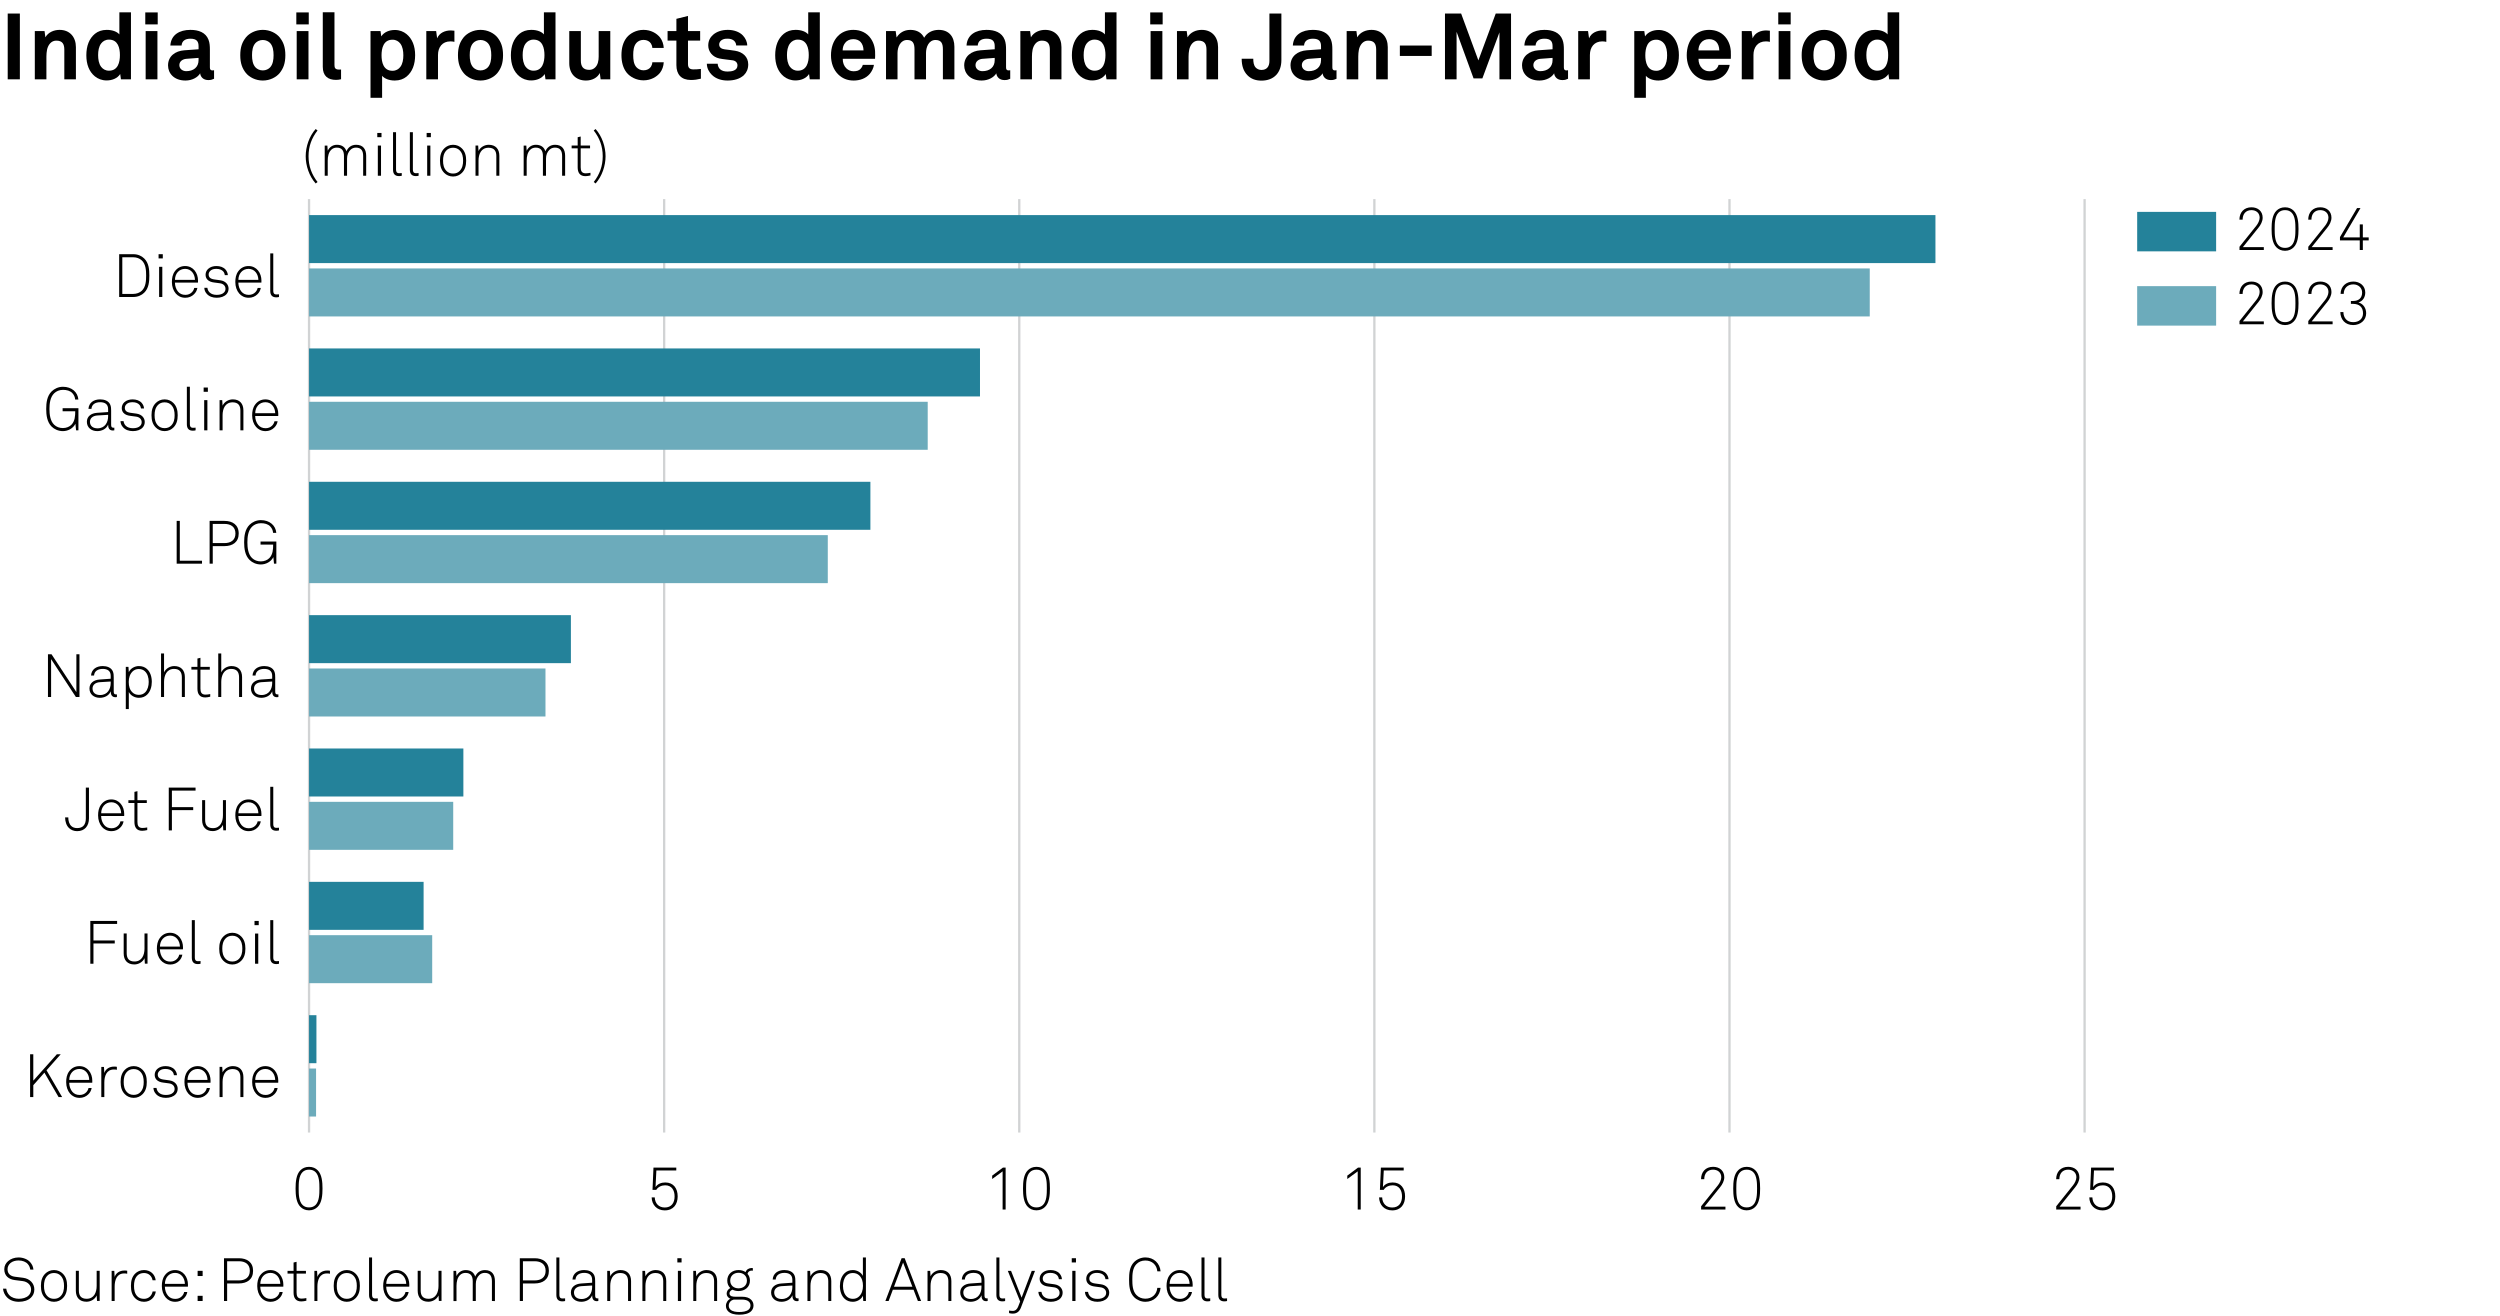 <?xml version="1.0" encoding="utf-8"?>
<!-- Generator: Adobe Illustrator 28.4.1, SVG Export Plug-In . SVG Version: 6.00 Build 0)  -->
<svg version="1.0" xmlns="http://www.w3.org/2000/svg" xmlns:xlink="http://www.w3.org/1999/xlink" x="0px" y="0px"
	 viewBox="0 0 269.291 141.732" style="enable-background:new 0 0 269.291 141.732;" xml:space="preserve">
<g id="Background">
	<rect style="fill:#FFFFFF;" width="269.291" height="141.732"/>
</g>
<g id="Graph">
	<g>
		<path d="M0.83,8.545V1.459h1.309v7.086H0.83z"/>
		<path d="M6.928,8.545V5.356c0-0.609-0.2-0.979-0.86-0.979c-0.439,0-0.729,0.28-0.899,0.659c-0.18,0.41-0.17,0.95-0.17,1.39v2.119
			H3.75V3.348h1.049l0.09,0.67c0.31-0.55,0.93-0.8,1.529-0.8c1.109,0,1.759,0.78,1.759,1.859v3.468H6.928z"/>
		<path d="M13.028,8.545l-0.08-0.57c-0.31,0.48-0.89,0.69-1.459,0.69c-0.52,0-0.949-0.18-1.269-0.44C9.6,7.715,9.3,6.936,9.3,5.957
			c0-1.02,0.31-1.809,0.929-2.319c0.32-0.26,0.74-0.42,1.27-0.42c0.66,0,1.139,0.22,1.359,0.49V1.329h1.249v7.216H13.028z
			 M11.738,4.267c-0.39,0-0.66,0.18-0.839,0.41c-0.26,0.34-0.33,0.81-0.33,1.259s0.07,0.929,0.33,1.269
			c0.18,0.23,0.45,0.41,0.839,0.41c0.979,0,1.179-0.929,1.179-1.679S12.718,4.267,11.738,4.267z"/>
		<path d="M15.649,2.628v-1.29h1.339v1.29H15.649z M15.689,8.545V3.348h1.269v5.197H15.689z"/>
		<path d="M22.438,8.625c-0.54,0-0.84-0.34-0.879-0.729c-0.24,0.419-0.84,0.779-1.579,0.779c-1.24,0-1.879-0.779-1.879-1.629
			c0-0.99,0.77-1.559,1.759-1.629l1.529-0.11v-0.32c0-0.49-0.17-0.819-0.88-0.819c-0.58,0-0.919,0.26-0.949,0.739H18.35
			c0.07-1.169,1-1.689,2.159-1.689c0.89,0,1.649,0.28,1.949,1.06c0.13,0.33,0.15,0.7,0.15,1.049v1.929c0,0.24,0.08,0.33,0.29,0.33
			c0.08,0,0.16-0.02,0.16-0.02v0.919C22.847,8.575,22.737,8.625,22.438,8.625z M21.388,6.236l-1.319,0.1
			c-0.38,0.03-0.75,0.26-0.75,0.68c0,0.4,0.35,0.65,0.739,0.65c0.78,0,1.33-0.42,1.33-1.189V6.236z"/>
		<path d="M30.127,7.865c-0.36,0.44-1.029,0.81-1.819,0.81s-1.459-0.37-1.819-0.81c-0.39-0.49-0.609-1.04-0.609-1.919
			s0.22-1.429,0.609-1.919c0.36-0.44,1.03-0.81,1.819-0.81s1.459,0.37,1.819,0.81c0.39,0.49,0.61,1.04,0.61,1.919
			S30.517,7.375,30.127,7.865z M29.098,4.637c-0.17-0.18-0.45-0.33-0.79-0.33s-0.62,0.15-0.79,0.33c-0.3,0.33-0.37,0.819-0.37,1.309
			s0.07,0.979,0.37,1.31c0.17,0.18,0.45,0.33,0.79,0.33s0.62-0.15,0.79-0.33c0.3-0.33,0.37-0.82,0.37-1.31
			S29.398,4.967,29.098,4.637z"/>
		<path d="M31.919,2.628v-1.29h1.339v1.29H31.919z M31.959,8.545V3.348h1.27v5.197H31.959z"/>
		<path d="M36.188,8.605c-0.85,0-1.419-0.41-1.419-1.399V1.319h1.259v5.677c0,0.3,0.07,0.5,0.5,0.5c0.11,0,0.14-0.01,0.21-0.01v1.05
			C36.488,8.585,36.438,8.605,36.188,8.605z"/>
		<path d="M43.787,8.255c-0.32,0.26-0.739,0.42-1.269,0.42c-0.62,0-1.12-0.22-1.359-0.51v2.369h-1.249V3.348h1.079l0.08,0.57
			c0.31-0.48,0.89-0.689,1.459-0.689c0.52,0,0.939,0.18,1.259,0.439c0.62,0.51,0.93,1.29,0.93,2.269
			C44.716,6.956,44.406,7.746,43.787,8.255z M43.117,4.687c-0.18-0.23-0.45-0.41-0.839-0.41c-0.979,0-1.18,0.929-1.18,1.679
			c0,0.75,0.2,1.669,1.18,1.669c0.39,0,0.66-0.18,0.839-0.41c0.26-0.34,0.33-0.81,0.33-1.259
			C43.447,5.506,43.377,5.027,43.117,4.687z"/>
		<path d="M48.518,4.457c-0.879,0-1.339,0.63-1.339,1.469v2.619h-1.259V3.348h1.059l0.11,0.78c0.24-0.6,0.86-0.85,1.469-0.85
			c0.13,0,0.26,0.01,0.39,0.03v1.2C48.808,4.477,48.658,4.457,48.518,4.457z"/>
		<path d="M53.577,7.865c-0.36,0.44-1.029,0.81-1.819,0.81s-1.459-0.37-1.819-0.81c-0.39-0.49-0.609-1.04-0.609-1.919
			s0.22-1.429,0.609-1.919c0.36-0.44,1.03-0.81,1.819-0.81s1.459,0.37,1.819,0.81c0.39,0.49,0.609,1.04,0.609,1.919
			S53.967,7.375,53.577,7.865z M52.548,4.637c-0.17-0.18-0.45-0.33-0.79-0.33s-0.62,0.15-0.79,0.33c-0.3,0.33-0.37,0.819-0.37,1.309
			s0.07,0.979,0.37,1.31c0.17,0.18,0.45,0.33,0.79,0.33s0.62-0.15,0.79-0.33c0.3-0.33,0.37-0.82,0.37-1.31
			S52.848,4.967,52.548,4.637z"/>
		<path d="M58.757,8.545l-0.08-0.57c-0.31,0.48-0.89,0.69-1.459,0.69c-0.52,0-0.949-0.18-1.269-0.44
			c-0.62-0.51-0.919-1.289-0.919-2.269c0-1.02,0.31-1.809,0.929-2.319c0.32-0.26,0.74-0.42,1.27-0.42c0.66,0,1.139,0.22,1.359,0.49
			V1.329h1.249v7.216H58.757z M57.468,4.267c-0.39,0-0.66,0.18-0.839,0.41c-0.26,0.34-0.33,0.81-0.33,1.259s0.07,0.929,0.33,1.269
			c0.18,0.23,0.45,0.41,0.839,0.41c0.979,0,1.179-0.929,1.179-1.679S58.447,4.267,57.468,4.267z"/>
		<path d="M64.697,8.545l-0.09-0.68c-0.25,0.51-0.83,0.81-1.489,0.81c-1.109,0-1.799-0.75-1.799-1.859V3.348h1.249v3.188
			c0,0.609,0.24,0.989,0.9,0.989c0.29,0,0.49-0.11,0.64-0.26c0.3-0.28,0.379-0.75,0.379-1.169V3.348h1.25v5.197H64.697z"/>
		<path d="M71.097,7.835c-0.36,0.45-0.99,0.819-1.779,0.819s-1.449-0.38-1.809-0.819c-0.39-0.49-0.569-1.14-0.569-1.899
			c0-0.76,0.18-1.409,0.569-1.899c0.36-0.44,1.02-0.82,1.809-0.82s1.419,0.37,1.779,0.82c0.24,0.31,0.379,0.719,0.399,1.129h-1.229
			c-0.01-0.19-0.07-0.35-0.15-0.48c-0.15-0.23-0.42-0.39-0.8-0.39c-0.34,0-0.589,0.14-0.759,0.32c-0.3,0.33-0.35,0.83-0.35,1.319
			s0.05,0.979,0.35,1.309c0.17,0.18,0.419,0.33,0.759,0.33c0.38,0,0.65-0.16,0.8-0.39c0.08-0.13,0.14-0.29,0.15-0.479h1.229
			C71.477,7.116,71.337,7.525,71.097,7.835z"/>
		<path d="M74.428,8.615c-1.049,0-1.569-0.6-1.569-1.599V4.377h-0.95v-1.03h0.95V2.028l1.249-0.31v1.629h1.31v1.03h-1.31v2.528
			c0,0.4,0.18,0.57,0.58,0.57c0.26,0,0.47-0.01,0.81-0.05v1.05C75.147,8.565,74.798,8.615,74.428,8.615z"/>
		<path d="M80.147,8.075c-0.42,0.42-1.069,0.6-1.779,0.6c-0.66,0-1.249-0.19-1.679-0.6c-0.3-0.29-0.55-0.72-0.55-1.209h1.169
			c0,0.23,0.12,0.48,0.28,0.61c0.2,0.16,0.43,0.23,0.79,0.23c0.42,0,1.06-0.09,1.06-0.66c0-0.3-0.2-0.5-0.52-0.55
			c-0.459-0.07-0.979-0.1-1.439-0.2c-0.71-0.15-1.189-0.73-1.189-1.39c0-0.529,0.22-0.899,0.53-1.169
			c0.38-0.33,0.929-0.52,1.579-0.52c0.62,0,1.249,0.2,1.629,0.61c0.28,0.3,0.46,0.689,0.46,1.069h-1.189c0-0.2-0.09-0.36-0.21-0.49
			c-0.15-0.15-0.42-0.24-0.68-0.24c-0.18,0-0.35,0-0.54,0.08c-0.22,0.09-0.4,0.28-0.4,0.55c0,0.37,0.32,0.48,0.6,0.52
			c0.47,0.06,0.6,0.07,1.109,0.15c0.82,0.13,1.419,0.649,1.419,1.469C80.597,7.436,80.417,7.805,80.147,8.075z"/>
		<path d="M87.227,8.545l-0.08-0.57c-0.31,0.48-0.89,0.69-1.459,0.69c-0.52,0-0.949-0.18-1.269-0.44
			c-0.62-0.51-0.919-1.289-0.919-2.269c0-1.02,0.31-1.809,0.929-2.319c0.32-0.26,0.74-0.42,1.27-0.42c0.66,0,1.139,0.22,1.359,0.49
			V1.329h1.249v7.216H87.227z M85.938,4.267c-0.39,0-0.66,0.18-0.839,0.41c-0.26,0.34-0.33,0.81-0.33,1.259s0.07,0.929,0.33,1.269
			c0.18,0.23,0.45,0.41,0.839,0.41c0.979,0,1.179-0.929,1.179-1.679S86.917,4.267,85.938,4.267z"/>
		<path d="M94.256,6.336h-3.478c-0.01,0.4,0.13,0.78,0.38,1.02c0.18,0.17,0.43,0.32,0.77,0.32c0.36,0,0.58-0.07,0.76-0.25
			c0.11-0.11,0.2-0.25,0.25-0.439h1.2c-0.03,0.31-0.24,0.72-0.44,0.959c-0.44,0.52-1.089,0.729-1.749,0.729
			c-0.709,0-1.229-0.25-1.639-0.64c-0.52-0.5-0.799-1.229-0.799-2.079c0-0.83,0.25-1.569,0.75-2.079c0.39-0.4,0.949-0.66,1.659-0.66
			c0.77,0,1.469,0.31,1.899,0.959c0.38,0.57,0.47,1.16,0.45,1.809C94.267,5.986,94.256,6.226,94.256,6.336z M92.697,4.517
			c-0.17-0.18-0.43-0.3-0.79-0.3c-0.38,0-0.689,0.16-0.87,0.4c-0.18,0.23-0.26,0.47-0.27,0.81h2.249
			C93.007,5.037,92.897,4.737,92.697,4.517z"/>
		<path d="M101.565,8.545V5.317c0-0.64-0.17-1.01-0.8-1.01c-0.709,0-1.019,0.75-1.019,1.399v2.838h-1.24V5.317
			c0-0.64-0.17-1.01-0.799-1.01c-0.709,0-1.029,0.75-1.029,1.399v2.838h-1.239V3.348h1.039l0.1,0.69c0.29-0.48,0.79-0.82,1.479-0.82
			c0.73,0,1.229,0.32,1.489,0.85c0.31-0.54,0.87-0.85,1.569-0.85c1.109,0,1.689,0.74,1.689,1.819v3.508H101.565z"/>
		<path d="M108.197,8.625c-0.54,0-0.84-0.34-0.879-0.729c-0.24,0.419-0.84,0.779-1.579,0.779c-1.24,0-1.879-0.779-1.879-1.629
			c0-0.99,0.77-1.559,1.759-1.629l1.529-0.11v-0.32c0-0.49-0.17-0.819-0.88-0.819c-0.58,0-0.919,0.26-0.949,0.739h-1.209
			c0.07-1.169,1-1.689,2.159-1.689c0.89,0,1.649,0.28,1.949,1.06c0.13,0.33,0.15,0.7,0.15,1.049v1.929c0,0.24,0.08,0.33,0.29,0.33
			c0.08,0,0.16-0.02,0.16-0.02v0.919C108.606,8.575,108.497,8.625,108.197,8.625z M107.147,6.236l-1.319,0.1
			c-0.38,0.03-0.75,0.26-0.75,0.68c0,0.4,0.35,0.65,0.739,0.65c0.78,0,1.33-0.42,1.33-1.189V6.236z"/>
		<path d="M113.087,8.545V5.356c0-0.609-0.2-0.979-0.86-0.979c-0.439,0-0.729,0.28-0.899,0.659c-0.18,0.41-0.17,0.95-0.17,1.39
			v2.119h-1.249V3.348h1.049l0.09,0.67c0.31-0.55,0.93-0.8,1.529-0.8c1.109,0,1.759,0.78,1.759,1.859v3.468H113.087z"/>
		<path d="M119.187,8.545l-0.08-0.57c-0.31,0.48-0.89,0.69-1.459,0.69c-0.52,0-0.949-0.18-1.269-0.44
			c-0.62-0.51-0.919-1.289-0.919-2.269c0-1.02,0.31-1.809,0.929-2.319c0.32-0.26,0.74-0.42,1.27-0.42c0.66,0,1.139,0.22,1.359,0.49
			V1.329h1.249v7.216H119.187z M117.897,4.267c-0.39,0-0.66,0.18-0.839,0.41c-0.26,0.34-0.33,0.81-0.33,1.259s0.07,0.929,0.33,1.269
			c0.18,0.23,0.45,0.41,0.839,0.41c0.979,0,1.179-0.929,1.179-1.679S118.877,4.267,117.897,4.267z"/>
		<path d="M123.898,2.628v-1.29h1.339v1.29H123.898z M123.938,8.545V3.348h1.269v5.197H123.938z"/>
		<path d="M129.957,8.545V5.356c0-0.609-0.2-0.979-0.86-0.979c-0.439,0-0.729,0.28-0.899,0.659c-0.18,0.41-0.17,0.95-0.17,1.39
			v2.119h-1.249V3.348h1.049l0.09,0.67c0.31-0.55,0.93-0.8,1.529-0.8c1.109,0,1.759,0.78,1.759,1.859v3.468H129.957z"/>
		<path d="M135.878,8.685c-0.67,0-1.159-0.22-1.509-0.58c-0.42-0.43-0.62-1.009-0.62-1.779h1.249c0,0.35,0.04,0.709,0.26,0.949
			c0.141,0.15,0.36,0.26,0.62,0.26c0.58,0,0.859-0.38,0.859-0.959V1.459h1.289v5.017C138.026,7.815,137.237,8.685,135.878,8.685z"/>
		<path d="M143.347,8.625c-0.54,0-0.84-0.34-0.88-0.729c-0.239,0.419-0.839,0.779-1.579,0.779c-1.239,0-1.879-0.779-1.879-1.629
			c0-0.99,0.77-1.559,1.759-1.629l1.529-0.11v-0.32c0-0.49-0.17-0.819-0.879-0.819c-0.58,0-0.92,0.26-0.95,0.739h-1.209
			c0.07-1.169,0.999-1.689,2.159-1.689c0.89,0,1.648,0.28,1.948,1.06c0.13,0.33,0.15,0.7,0.15,1.049v1.929
			c0,0.24,0.08,0.33,0.29,0.33c0.08,0,0.159-0.02,0.159-0.02v0.919C143.757,8.575,143.646,8.625,143.347,8.625z M142.297,6.236
			l-1.319,0.1c-0.38,0.03-0.749,0.26-0.749,0.68c0,0.4,0.35,0.65,0.739,0.65c0.779,0,1.329-0.42,1.329-1.189V6.236z"/>
		<path d="M148.236,8.545V5.356c0-0.609-0.2-0.979-0.859-0.979c-0.44,0-0.729,0.28-0.899,0.659c-0.181,0.41-0.17,0.95-0.17,1.39
			v2.119h-1.25V3.348h1.05l0.09,0.67c0.31-0.55,0.93-0.8,1.529-0.8c1.109,0,1.759,0.78,1.759,1.859v3.468H148.236z"/>
		<path d="M150.788,6.026v-1.12h3.428v1.12H150.788z"/>
		<path d="M161.515,8.545V3.488l-1.839,4.957h-0.949l-1.829-5.017v5.117h-1.25V1.459h1.739l1.859,5.047l1.869-5.047h1.648v7.086
			H161.515z"/>
		<path d="M168.286,8.625c-0.54,0-0.84-0.34-0.88-0.729c-0.239,0.419-0.839,0.779-1.579,0.779c-1.239,0-1.879-0.779-1.879-1.629
			c0-0.99,0.77-1.559,1.759-1.629l1.529-0.11v-0.32c0-0.49-0.17-0.819-0.879-0.819c-0.58,0-0.92,0.26-0.95,0.739h-1.209
			c0.07-1.169,0.999-1.689,2.159-1.689c0.89,0,1.648,0.28,1.948,1.06c0.13,0.33,0.15,0.7,0.15,1.049v1.929
			c0,0.24,0.08,0.33,0.29,0.33c0.08,0,0.159-0.02,0.159-0.02v0.919C168.696,8.575,168.586,8.625,168.286,8.625z M167.236,6.236
			l-1.319,0.1c-0.38,0.03-0.749,0.26-0.749,0.68c0,0.4,0.35,0.65,0.739,0.65c0.779,0,1.329-0.42,1.329-1.189V6.236z"/>
		<path d="M172.597,4.457c-0.879,0-1.339,0.63-1.339,1.469v2.619h-1.26V3.348h1.06l0.11,0.78c0.239-0.6,0.859-0.85,1.469-0.85
			c0.13,0,0.26,0.01,0.39,0.03v1.2C172.887,4.477,172.736,4.457,172.597,4.457z"/>
		<path d="M179.916,8.255c-0.319,0.26-0.739,0.42-1.27,0.42c-0.619,0-1.119-0.22-1.358-0.51v2.369h-1.25V3.348h1.08l0.079,0.57
			c0.311-0.48,0.89-0.689,1.46-0.689c0.52,0,0.939,0.18,1.259,0.439c0.62,0.51,0.93,1.29,0.93,2.269
			C180.846,6.956,180.536,7.746,179.916,8.255z M179.247,4.687c-0.181-0.23-0.45-0.41-0.84-0.41c-0.979,0-1.18,0.929-1.18,1.679
			c0,0.75,0.2,1.669,1.18,1.669c0.39,0,0.659-0.18,0.84-0.41c0.26-0.34,0.329-0.81,0.329-1.259
			C179.576,5.506,179.507,5.027,179.247,4.687z"/>
		<path d="M186.436,6.336h-3.478c-0.011,0.4,0.13,0.78,0.38,1.02c0.18,0.17,0.43,0.32,0.77,0.32c0.359,0,0.579-0.07,0.759-0.25
			c0.11-0.11,0.2-0.25,0.25-0.439h1.199c-0.029,0.31-0.239,0.72-0.439,0.959c-0.439,0.52-1.089,0.729-1.749,0.729
			c-0.71,0-1.229-0.25-1.639-0.64c-0.521-0.5-0.8-1.229-0.8-2.079c0-0.83,0.25-1.569,0.749-2.079c0.391-0.4,0.95-0.66,1.659-0.66
			c0.77,0,1.47,0.31,1.899,0.959c0.38,0.57,0.47,1.16,0.449,1.809C186.445,5.986,186.436,6.226,186.436,6.336z M184.877,4.517
			c-0.17-0.18-0.43-0.3-0.79-0.3c-0.38,0-0.689,0.16-0.869,0.4c-0.181,0.23-0.26,0.47-0.271,0.81h2.249
			C185.187,5.037,185.076,4.737,184.877,4.517z"/>
		<path d="M190.216,4.457c-0.879,0-1.339,0.63-1.339,1.469v2.619h-1.26V3.348h1.06l0.11,0.78c0.239-0.6,0.859-0.85,1.469-0.85
			c0.13,0,0.26,0.01,0.39,0.03v1.2C190.506,4.477,190.355,4.457,190.216,4.457z"/>
		<path d="M191.548,2.628v-1.29h1.339v1.29H191.548z M191.588,8.545V3.348h1.27v5.197H191.588z"/>
		<path d="M198.315,7.865c-0.359,0.44-1.029,0.81-1.818,0.81c-0.79,0-1.459-0.37-1.819-0.81c-0.39-0.49-0.609-1.04-0.609-1.919
			s0.22-1.429,0.609-1.919c0.36-0.44,1.029-0.81,1.819-0.81c0.789,0,1.459,0.37,1.818,0.81c0.391,0.49,0.61,1.04,0.61,1.919
			S198.706,7.375,198.315,7.865z M197.286,4.637c-0.17-0.18-0.449-0.33-0.789-0.33s-0.62,0.15-0.79,0.33
			c-0.3,0.33-0.369,0.819-0.369,1.309s0.069,0.979,0.369,1.31c0.17,0.18,0.45,0.33,0.79,0.33s0.619-0.15,0.789-0.33
			c0.3-0.33,0.37-0.82,0.37-1.31S197.586,4.967,197.286,4.637z"/>
		<path d="M203.495,8.545l-0.08-0.57c-0.31,0.48-0.889,0.69-1.459,0.69c-0.52,0-0.949-0.18-1.27-0.44
			c-0.619-0.51-0.919-1.289-0.919-2.269c0-1.02,0.31-1.809,0.93-2.319c0.319-0.26,0.739-0.42,1.269-0.42
			c0.66,0,1.14,0.22,1.359,0.49V1.329h1.25v7.216H203.495z M202.206,4.267c-0.39,0-0.659,0.18-0.84,0.41
			c-0.26,0.34-0.329,0.81-0.329,1.259s0.069,0.929,0.329,1.269c0.181,0.23,0.45,0.41,0.84,0.41c0.979,0,1.18-0.929,1.18-1.679
			S203.186,4.267,202.206,4.267z"/>
	</g>
	<g>
		<path d="M34.002,19.762c-0.702-0.787-1.073-1.917-1.073-2.932s0.371-2.145,1.073-2.932l0.202,0.156
			c-0.637,0.819-0.969,1.709-0.969,2.775s0.332,1.957,0.969,2.776L34.002,19.762z"/>
		<path d="M39.118,18.93v-2.125c0-0.565-0.208-0.904-0.773-0.904c-0.247,0-0.429,0.084-0.579,0.221
			c-0.253,0.241-0.383,0.579-0.383,0.969v1.839h-0.332v-2.125c0-0.565-0.215-0.904-0.78-0.904c-0.247,0-0.436,0.084-0.579,0.221
			c-0.292,0.273-0.39,0.722-0.39,1.183v1.625h-0.325v-3.25h0.286l0.039,0.559c0.169-0.371,0.52-0.644,0.988-0.644
			c0.565,0,0.897,0.279,1.027,0.702c0.169-0.403,0.514-0.702,1.047-0.702c0.76,0,1.079,0.494,1.079,1.189v2.145H39.118z"/>
		<path d="M40.639,14.776v-0.455h0.455v0.455H40.639z M40.698,18.93v-3.25h0.344v3.25H40.698z"/>
		<path d="M42.985,18.969c-0.416,0-0.65-0.214-0.65-0.689v-4.043h0.325v4.03c0,0.221,0.065,0.39,0.338,0.39
			c0.13,0,0.188,0,0.279-0.013v0.286C43.207,18.95,43.122,18.969,42.985,18.969z"/>
		<path d="M44.799,18.969c-0.416,0-0.65-0.214-0.65-0.689v-4.043h0.325v4.03c0,0.221,0.065,0.39,0.338,0.39
			c0.13,0,0.188,0,0.279-0.013v0.286C45.02,18.95,44.936,18.969,44.799,18.969z"/>
		<path d="M45.956,14.776v-0.455h0.455v0.455H45.956z M46.014,18.93v-3.25h0.345v3.25H46.014z"/>
		<path d="M49.752,18.625c-0.228,0.228-0.546,0.39-0.949,0.39c-0.403,0-0.721-0.163-0.949-0.39
			c-0.338-0.338-0.462-0.767-0.462-1.319c0-0.553,0.124-0.981,0.462-1.32c0.228-0.228,0.546-0.39,0.949-0.39
			c0.403,0,0.722,0.162,0.949,0.39c0.338,0.338,0.461,0.767,0.461,1.32C50.213,17.857,50.09,18.287,49.752,18.625z M49.518,16.2
			c-0.169-0.176-0.403-0.286-0.715-0.286s-0.546,0.11-0.715,0.286c-0.292,0.305-0.364,0.683-0.364,1.105s0.072,0.799,0.364,1.105
			c0.169,0.175,0.403,0.286,0.715,0.286s0.546-0.111,0.715-0.286c0.292-0.306,0.364-0.683,0.364-1.105S49.811,16.505,49.518,16.2z"
			/>
		<path d="M53.463,18.93v-2.125c0-0.565-0.247-0.891-0.839-0.891c-0.799,0-1.079,0.689-1.079,1.391v1.625h-0.325v-3.25h0.286
			l0.039,0.591c0.182-0.409,0.643-0.676,1.098-0.676c0.748,0,1.144,0.461,1.144,1.189v2.145H53.463z"/>
		<path d="M60.548,18.93v-2.125c0-0.565-0.208-0.904-0.773-0.904c-0.247,0-0.429,0.084-0.579,0.221
			c-0.253,0.241-0.383,0.579-0.383,0.969v1.839h-0.332v-2.125c0-0.565-0.215-0.904-0.78-0.904c-0.247,0-0.436,0.084-0.579,0.221
			c-0.292,0.273-0.39,0.722-0.39,1.183v1.625h-0.325v-3.25h0.286l0.039,0.559c0.169-0.371,0.52-0.644,0.988-0.644
			c0.565,0,0.897,0.279,1.027,0.702c0.169-0.403,0.514-0.702,1.047-0.702c0.76,0,1.079,0.494,1.079,1.189v2.145H60.548z"/>
		<path d="M63.063,18.976c-0.604,0-0.838-0.383-0.838-0.949v-2.048h-0.65V15.68h0.65v-0.897l0.325-0.078v0.975h1.008v0.299H62.55
			v2.035c0,0.383,0.104,0.656,0.54,0.656c0.176,0,0.338-0.026,0.514-0.058v0.286C63.421,18.937,63.246,18.976,63.063,18.976z"/>
		<path d="M64.156,19.762l-0.202-0.156c0.637-0.819,0.969-1.71,0.969-2.776s-0.332-1.957-0.969-2.775l0.202-0.156
			c0.702,0.787,1.072,1.917,1.072,2.932S64.858,18.976,64.156,19.762z"/>
	</g>
	<g>
		<path d="M241.229,34.93v-0.351l1.808-2.255c0.182-0.228,0.364-0.572,0.364-0.871c0-0.527-0.391-0.819-0.885-0.819
			c-0.617,0-0.949,0.429-0.949,1.027h-0.344c0-0.773,0.487-1.333,1.293-1.333c0.702,0,1.209,0.422,1.209,1.125
			c0,0.383-0.208,0.773-0.441,1.06l-1.69,2.106h2.256v0.312H241.229z"/>
		<path d="M247.054,34.651c-0.208,0.201-0.5,0.364-0.916,0.364s-0.709-0.163-0.917-0.364c-0.468-0.449-0.533-1.274-0.533-1.983
			s0.065-1.534,0.533-1.982c0.208-0.202,0.501-0.357,0.917-0.357s0.708,0.156,0.916,0.357c0.469,0.448,0.533,1.274,0.533,1.982
			S247.522,34.202,247.054,34.651z M246.833,30.894c-0.162-0.156-0.377-0.26-0.695-0.26s-0.533,0.104-0.695,0.26
			c-0.41,0.396-0.423,1.189-0.423,1.774s0.013,1.378,0.423,1.775c0.162,0.156,0.377,0.26,0.695,0.26s0.533-0.104,0.695-0.26
			c0.409-0.397,0.423-1.19,0.423-1.775S247.242,31.29,246.833,30.894z"/>
		<path d="M248.64,34.93v-0.351l1.807-2.255c0.183-0.228,0.364-0.572,0.364-0.871c0-0.527-0.39-0.819-0.884-0.819
			c-0.618,0-0.949,0.429-0.949,1.027h-0.345c0-0.773,0.487-1.333,1.294-1.333c0.702,0,1.209,0.422,1.209,1.125
			c0,0.383-0.208,0.773-0.442,1.06l-1.689,2.106h2.255v0.312H248.64z"/>
		<path d="M253.476,35.015c-0.864,0-1.371-0.598-1.385-1.397h0.332c0.006,0.585,0.345,1.085,1.053,1.085
			c0.637,0,1.06-0.371,1.06-0.956c0-0.676-0.416-1.014-1.066-1.014h-0.24v-0.312h0.24c0.585,0,0.969-0.305,0.969-0.91
			c0-0.533-0.436-0.878-0.942-0.878c-0.624,0-1.033,0.403-1.04,1.021h-0.338c0.013-0.806,0.592-1.326,1.378-1.326
			c0.695,0,1.28,0.455,1.28,1.183c0,0.487-0.247,0.923-0.734,1.066c0.533,0.149,0.832,0.63,0.832,1.17
			C254.873,34.508,254.242,35.015,253.476,35.015z"/>
	</g>
	<rect x="230.209" y="30.823" style="fill:#6CABBB;" width="8.504" height="4.252"/>
	<g>
		<path d="M241.229,26.93v-0.351l1.808-2.255c0.182-0.228,0.364-0.572,0.364-0.871c0-0.527-0.391-0.819-0.885-0.819
			c-0.617,0-0.949,0.429-0.949,1.027h-0.344c0-0.773,0.487-1.333,1.293-1.333c0.702,0,1.209,0.422,1.209,1.125
			c0,0.383-0.208,0.773-0.441,1.06l-1.69,2.106h2.256v0.312H241.229z"/>
		<path d="M247.054,26.651c-0.208,0.201-0.5,0.364-0.916,0.364s-0.709-0.163-0.917-0.364c-0.468-0.449-0.533-1.274-0.533-1.983
			s0.065-1.534,0.533-1.982c0.208-0.202,0.501-0.357,0.917-0.357s0.708,0.156,0.916,0.357c0.469,0.448,0.533,1.274,0.533,1.982
			S247.522,26.202,247.054,26.651z M246.833,22.894c-0.162-0.156-0.377-0.26-0.695-0.26s-0.533,0.104-0.695,0.26
			c-0.41,0.396-0.423,1.189-0.423,1.774s0.013,1.378,0.423,1.775c0.162,0.156,0.377,0.26,0.695,0.26s0.533-0.104,0.695-0.26
			c0.409-0.397,0.423-1.19,0.423-1.775S247.242,23.29,246.833,22.894z"/>
		<path d="M248.64,26.93v-0.351l1.807-2.255c0.183-0.228,0.364-0.572,0.364-0.871c0-0.527-0.39-0.819-0.884-0.819
			c-0.618,0-0.949,0.429-0.949,1.027h-0.345c0-0.773,0.487-1.333,1.294-1.333c0.702,0,1.209,0.422,1.209,1.125
			c0,0.383-0.208,0.773-0.442,1.06l-1.689,2.106h2.255v0.312H248.64z"/>
		<path d="M254.516,25.896v1.034h-0.331v-1.034h-2.133v-0.357l1.84-3.126h0.37l-1.858,3.159h1.781v-1.398h0.331v1.398h0.631v0.325
			H254.516z"/>
	</g>
	<rect x="230.209" y="22.823" style="fill:#24829A;" width="8.504" height="4.252"/>
	<g>
		<g>
			<g>
				<path d="M34.206,130.009c-0.208,0.201-0.5,0.364-0.917,0.364s-0.708-0.163-0.917-0.364c-0.468-0.448-0.533-1.274-0.533-1.982
					c0-0.709,0.065-1.534,0.533-1.983c0.208-0.201,0.5-0.357,0.917-0.357s0.708,0.156,0.917,0.357
					c0.468,0.449,0.533,1.274,0.533,1.983C34.739,128.734,34.674,129.561,34.206,130.009z M33.985,126.251
					c-0.163-0.155-0.377-0.26-0.696-0.26s-0.533,0.104-0.695,0.26c-0.41,0.397-0.423,1.19-0.423,1.775s0.013,1.378,0.423,1.774
					c0.162,0.156,0.377,0.26,0.695,0.26s0.533-0.104,0.696-0.26c0.409-0.396,0.422-1.189,0.422-1.774S34.394,126.648,33.985,126.251
					z"/>
			</g>
			<g>
				<path d="M71.605,130.379c-0.852,0-1.391-0.604-1.411-1.397h0.332c0.026,0.644,0.429,1.086,1.079,1.086
					c0.715,0,1.06-0.488,1.06-1.196c0-0.656-0.306-1.196-1.007-1.196c-0.384,0-0.761,0.156-0.969,0.494h-0.403l0.104-2.398h2.457
					v0.306h-2.145l-0.091,1.794c0.221-0.357,0.644-0.501,1.047-0.501c0.897,0,1.339,0.644,1.339,1.502
					C72.996,129.716,72.547,130.379,71.605,130.379z"/>
			</g>
			<g>
				<path d="M107.998,130.288v-4.114l-1.125,0.825v-0.364l1.157-0.864h0.293v4.518H107.998z"/>
				<path d="M112.561,130.009c-0.208,0.201-0.5,0.364-0.917,0.364s-0.708-0.163-0.917-0.364c-0.468-0.448-0.533-1.274-0.533-1.982
					c0-0.709,0.065-1.534,0.533-1.983c0.208-0.201,0.5-0.357,0.917-0.357s0.708,0.156,0.917,0.357
					c0.468,0.449,0.533,1.274,0.533,1.983C113.094,128.734,113.029,129.561,112.561,130.009z M112.339,126.251
					c-0.162-0.155-0.377-0.26-0.695-0.26s-0.533,0.104-0.695,0.26c-0.41,0.397-0.423,1.19-0.423,1.775s0.013,1.378,0.423,1.774
					c0.162,0.156,0.377,0.26,0.695,0.26s0.533-0.104,0.695-0.26c0.41-0.396,0.423-1.189,0.423-1.774
					S112.749,126.648,112.339,126.251z"/>
			</g>
			<g>
				<path d="M146.248,130.288v-4.114l-1.124,0.825v-0.364l1.156-0.864h0.293v4.518H146.248z"/>
				<path d="M149.96,130.379c-0.852,0-1.392-0.604-1.411-1.397h0.332c0.025,0.644,0.429,1.086,1.079,1.086
					c0.715,0,1.06-0.488,1.06-1.196c0-0.656-0.306-1.196-1.008-1.196c-0.384,0-0.761,0.156-0.969,0.494h-0.403l0.104-2.398h2.457
					v0.306h-2.146l-0.091,1.794c0.222-0.357,0.644-0.501,1.047-0.501c0.896,0,1.339,0.644,1.339,1.502
					C151.351,129.716,150.902,130.379,149.96,130.379z"/>
			</g>
			<g>
				<path d="M183.238,130.288v-0.351l1.807-2.256c0.182-0.228,0.364-0.572,0.364-0.871c0-0.526-0.391-0.819-0.884-0.819
					c-0.618,0-0.949,0.43-0.949,1.027h-0.345c0-0.773,0.487-1.333,1.294-1.333c0.701,0,1.209,0.423,1.209,1.125
					c0,0.384-0.208,0.773-0.442,1.06l-1.69,2.106h2.256v0.312H183.238z"/>
				<path d="M189.062,130.009c-0.208,0.201-0.501,0.364-0.917,0.364s-0.709-0.163-0.916-0.364c-0.469-0.448-0.533-1.274-0.533-1.982
					c0-0.709,0.064-1.534,0.533-1.983c0.207-0.201,0.5-0.357,0.916-0.357s0.709,0.156,0.917,0.357
					c0.468,0.449,0.532,1.274,0.532,1.983C189.595,128.734,189.53,129.561,189.062,130.009z M188.841,126.251
					c-0.162-0.155-0.377-0.26-0.695-0.26s-0.533,0.104-0.695,0.26c-0.41,0.397-0.423,1.19-0.423,1.775s0.013,1.378,0.423,1.774
					c0.162,0.156,0.377,0.26,0.695,0.26s0.533-0.104,0.695-0.26c0.41-0.396,0.423-1.189,0.423-1.774
					S189.251,126.648,188.841,126.251z"/>
			</g>
			<g>
				<path d="M221.489,130.288v-0.351l1.807-2.256c0.182-0.228,0.364-0.572,0.364-0.871c0-0.526-0.391-0.819-0.884-0.819
					c-0.618,0-0.949,0.43-0.949,1.027h-0.345c0-0.773,0.487-1.333,1.294-1.333c0.701,0,1.209,0.423,1.209,1.125
					c0,0.384-0.208,0.773-0.442,1.06l-1.69,2.106h2.256v0.312H221.489z"/>
				<path d="M226.462,130.379c-0.852,0-1.392-0.604-1.411-1.397h0.332c0.025,0.644,0.429,1.086,1.079,1.086
					c0.715,0,1.06-0.488,1.06-1.196c0-0.656-0.306-1.196-1.008-1.196c-0.384,0-0.761,0.156-0.969,0.494h-0.403l0.104-2.398h2.457
					v0.306h-2.146l-0.091,1.794c0.222-0.357,0.644-0.501,1.047-0.501c0.896,0,1.339,0.644,1.339,1.502
					C227.853,129.716,227.404,130.379,226.462,130.379z"/>
			</g>
		</g>
		<line style="fill:none;" x1="33.289" y1="121.993" x2="224.545" y2="121.993"/>
		<g>
			<g>
				
					<line style="fill:none;stroke:#D1D3D4;stroke-width:0.25;stroke-miterlimit:10;" x1="33.289" y1="121.993" x2="33.289" y2="21.446"/>
				
					<line style="fill:none;stroke:#D1D3D4;stroke-width:0.25;stroke-miterlimit:10;" x1="71.54" y1="121.993" x2="71.54" y2="21.446"/>
				
					<line style="fill:none;stroke:#D1D3D4;stroke-width:0.25;stroke-miterlimit:10;" x1="109.791" y1="121.993" x2="109.791" y2="21.446"/>
				
					<line style="fill:none;stroke:#D1D3D4;stroke-width:0.25;stroke-miterlimit:10;" x1="148.042" y1="121.993" x2="148.042" y2="21.446"/>
				
					<line style="fill:none;stroke:#D1D3D4;stroke-width:0.25;stroke-miterlimit:10;" x1="186.294" y1="121.993" x2="186.294" y2="21.446"/>
				
					<line style="fill:none;stroke:#D1D3D4;stroke-width:0.25;stroke-miterlimit:10;" x1="224.545" y1="121.993" x2="224.545" y2="21.446"/>
			</g>
			<g>
			</g>
		</g>
	</g>
	<g>
		<line style="fill:none;" x1="33.289" y1="121.993" x2="33.289" y2="21.446"/>
		<g>
			<g>
			</g>
			<g>
			</g>
		</g>
	</g>
	<g>
		<g>
			<g>
				<rect x="33.289" y="28.915" style="fill:#6CABBB;" width="168.114" height="5.171"/>
				<rect x="33.289" y="43.279" style="fill:#6CABBB;" width="66.641" height="5.171"/>
				<rect x="33.289" y="57.643" style="fill:#6CABBB;" width="55.877" height="5.171"/>
				<rect x="33.289" y="72.007" style="fill:#6CABBB;" width="25.468" height="5.171"/>
				<rect x="33.289" y="86.37" style="fill:#6CABBB;" width="15.53" height="5.171"/>
				<rect x="33.289" y="100.734" style="fill:#6CABBB;" width="13.266" height="5.171"/>
				<rect x="33.289" y="115.098" style="fill:#6CABBB;" width="0.757" height="5.171"/>
			</g>
		</g>
		<g>
			<g>
				<rect x="33.289" y="23.169" style="fill:#24829A;" width="175.19" height="5.171"/>
				<rect x="33.289" y="37.533" style="fill:#24829A;" width="72.272" height="5.171"/>
				<rect x="33.289" y="51.897" style="fill:#24829A;" width="60.467" height="5.171"/>
				<rect x="33.289" y="66.261" style="fill:#24829A;" width="28.206" height="5.171"/>
				<rect x="33.289" y="80.625" style="fill:#24829A;" width="16.624" height="5.171"/>
				<rect x="33.289" y="94.989" style="fill:#24829A;" width="12.34" height="5.171"/>
				<rect x="33.289" y="109.353" style="fill:#24829A;" width="0.796" height="5.171"/>
			</g>
		</g>
	</g>
	<g>
		<g>
		</g>
		<g>
		</g>
	</g>
	<g>
		<g>
			<path d="M6.31,118.173l-1.527-2.633l-1.196,1.353v1.28H3.242v-4.608h0.344v2.84l2.535-2.84h0.416l-1.527,1.723l1.684,2.886H6.31z
				"/>
			<path d="M9.937,116.626H7.454c0.006,0.377,0.13,0.728,0.338,0.975c0.182,0.215,0.436,0.345,0.787,0.345
				c0.286,0,0.533-0.104,0.708-0.286c0.117-0.123,0.208-0.267,0.247-0.461h0.338c-0.045,0.279-0.182,0.507-0.364,0.682
				c-0.234,0.234-0.559,0.378-0.93,0.378c-0.468,0-0.799-0.195-1.034-0.462c-0.266-0.312-0.416-0.741-0.416-1.235
				c0-0.409,0.065-0.812,0.319-1.157c0.273-0.37,0.65-0.565,1.105-0.565c0.877,0,1.391,0.754,1.391,1.573
				C9.943,116.489,9.937,116.548,9.937,116.626z M8.552,115.144c-0.669,0-1.092,0.54-1.092,1.184h2.152
				C9.599,115.709,9.215,115.144,8.552,115.144z"/>
			<path d="M12.27,115.202c-0.812,0-1.033,0.729-1.033,1.411v1.56h-0.325v-3.25h0.286l0.039,0.656
				c0.143-0.448,0.578-0.688,1.033-0.688c0.104,0,0.215,0,0.319,0.02v0.324C12.485,115.209,12.374,115.202,12.27,115.202z"/>
			<path d="M15.351,117.867c-0.228,0.228-0.546,0.391-0.949,0.391c-0.403,0-0.721-0.163-0.949-0.391
				c-0.338-0.338-0.461-0.767-0.461-1.319s0.123-0.981,0.461-1.319c0.228-0.228,0.546-0.391,0.949-0.391
				c0.403,0,0.722,0.163,0.949,0.391c0.338,0.338,0.461,0.767,0.461,1.319S15.689,117.529,15.351,117.867z M15.117,115.442
				c-0.169-0.175-0.403-0.286-0.715-0.286s-0.546,0.111-0.715,0.286c-0.292,0.306-0.364,0.683-0.364,1.105s0.072,0.8,0.364,1.104
				c0.169,0.176,0.403,0.286,0.715,0.286s0.546-0.11,0.715-0.286c0.292-0.305,0.364-0.682,0.364-1.104S15.41,115.748,15.117,115.442
				z"/>
			<path d="M18.919,117.867c-0.234,0.26-0.624,0.391-1.053,0.391c-0.442,0-0.819-0.137-1.066-0.416
				c-0.182-0.208-0.26-0.391-0.273-0.657h0.332c0.02,0.195,0.104,0.364,0.24,0.501c0.188,0.182,0.455,0.26,0.767,0.26
				c0.338,0,0.604-0.078,0.767-0.24c0.117-0.117,0.176-0.228,0.176-0.416c0-0.293-0.208-0.54-0.598-0.592l-0.63-0.084
				c-0.267-0.033-0.553-0.117-0.735-0.325c-0.117-0.137-0.182-0.306-0.182-0.514c0-0.26,0.111-0.475,0.28-0.631
				c0.234-0.214,0.552-0.306,0.891-0.306c0.39,0,0.76,0.124,0.981,0.384c0.149,0.176,0.24,0.39,0.247,0.598h-0.325
				c-0.013-0.104-0.059-0.266-0.163-0.39c-0.149-0.176-0.403-0.286-0.741-0.286c-0.253,0-0.442,0.046-0.585,0.149
				c-0.163,0.117-0.254,0.273-0.254,0.449c0,0.272,0.137,0.48,0.631,0.546l0.617,0.084c0.611,0.085,0.897,0.501,0.897,0.897
				C19.14,117.51,19.062,117.705,18.919,117.867z"/>
			<path d="M22.676,116.626h-2.483c0.006,0.377,0.13,0.728,0.338,0.975c0.182,0.215,0.436,0.345,0.787,0.345
				c0.286,0,0.533-0.104,0.708-0.286c0.117-0.123,0.208-0.267,0.247-0.461h0.338c-0.045,0.279-0.182,0.507-0.364,0.682
				c-0.234,0.234-0.559,0.378-0.93,0.378c-0.468,0-0.799-0.195-1.033-0.462c-0.267-0.312-0.416-0.741-0.416-1.235
				c0-0.409,0.065-0.812,0.318-1.157c0.273-0.37,0.65-0.565,1.105-0.565c0.877,0,1.391,0.754,1.391,1.573
				C22.683,116.489,22.676,116.548,22.676,116.626z M21.292,115.144c-0.669,0-1.092,0.54-1.092,1.184h2.152
				C22.338,115.709,21.955,115.144,21.292,115.144z"/>
			<path d="M25.894,118.173v-2.126c0-0.565-0.247-0.891-0.839-0.891c-0.799,0-1.079,0.689-1.079,1.392v1.625h-0.325v-3.25h0.286
				l0.039,0.592c0.182-0.41,0.643-0.677,1.098-0.677c0.748,0,1.144,0.462,1.144,1.189v2.146H25.894z"/>
			<path d="M29.969,116.626h-2.483c0.006,0.377,0.13,0.728,0.338,0.975c0.182,0.215,0.436,0.345,0.787,0.345
				c0.286,0,0.533-0.104,0.708-0.286c0.117-0.123,0.208-0.267,0.247-0.461h0.338c-0.045,0.279-0.182,0.507-0.364,0.682
				c-0.234,0.234-0.559,0.378-0.93,0.378c-0.468,0-0.799-0.195-1.033-0.462c-0.267-0.312-0.416-0.741-0.416-1.235
				c0-0.409,0.065-0.812,0.318-1.157c0.273-0.37,0.65-0.565,1.105-0.565c0.877,0,1.391,0.754,1.391,1.573
				C29.976,116.489,29.969,116.548,29.969,116.626z M28.585,115.144c-0.669,0-1.092,0.54-1.092,1.184h2.152
				C29.631,115.709,29.248,115.144,28.585,115.144z"/>
		</g>
		<g>
			<path d="M10.067,99.525v1.78h2.294v0.325h-2.294v2.178H9.729V99.2h2.886v0.325H10.067z"/>
			<path d="M15.605,103.802l-0.039-0.591c-0.182,0.416-0.644,0.676-1.099,0.676c-0.748,0-1.144-0.462-1.144-1.189v-2.146h0.325
				v2.126c0,0.565,0.247,0.891,0.839,0.891c0.799,0,1.079-0.689,1.079-1.392v-1.625h0.325v3.25H15.605z"/>
			<path d="M19.707,102.262h-2.483c0.006,0.377,0.13,0.728,0.338,0.975c0.182,0.215,0.436,0.345,0.787,0.345
				c0.286,0,0.533-0.104,0.708-0.286c0.117-0.123,0.208-0.267,0.247-0.461h0.338c-0.045,0.279-0.182,0.507-0.364,0.682
				c-0.234,0.234-0.559,0.378-0.93,0.378c-0.468,0-0.799-0.195-1.034-0.462c-0.266-0.312-0.416-0.741-0.416-1.235
				c0-0.409,0.065-0.812,0.319-1.157c0.273-0.37,0.65-0.565,1.105-0.565c0.877,0,1.391,0.754,1.391,1.573
				C19.713,102.125,19.707,102.184,19.707,102.262z M18.322,100.779c-0.669,0-1.092,0.54-1.092,1.184h2.152
				C19.368,101.345,18.985,100.779,18.322,100.779z"/>
			<path d="M21.312,103.848c-0.416,0-0.65-0.215-0.65-0.689v-4.043h0.325v4.03c0,0.221,0.065,0.39,0.338,0.39
				c0.13,0,0.188,0,0.279-0.013v0.286C21.533,103.828,21.448,103.848,21.312,103.848z"/>
			<path d="M25.972,103.503c-0.228,0.228-0.546,0.391-0.949,0.391c-0.403,0-0.721-0.163-0.949-0.391
				c-0.338-0.338-0.461-0.767-0.461-1.319s0.123-0.981,0.461-1.319c0.228-0.228,0.546-0.391,0.949-0.391
				c0.403,0,0.722,0.163,0.949,0.391c0.338,0.338,0.461,0.767,0.461,1.319S26.31,103.165,25.972,103.503z M25.738,101.078
				c-0.169-0.175-0.403-0.285-0.715-0.285s-0.546,0.11-0.715,0.285c-0.292,0.306-0.364,0.683-0.364,1.105s0.072,0.8,0.364,1.105
				c0.169,0.175,0.403,0.285,0.715,0.285s0.546-0.11,0.715-0.285c0.292-0.306,0.364-0.683,0.364-1.105
				S26.031,101.384,25.738,101.078z"/>
			<path d="M27.415,99.655V99.2h0.455v0.455H27.415z M27.473,103.809v-3.25h0.345v3.25H27.473z"/>
			<path d="M29.761,103.848c-0.416,0-0.65-0.215-0.65-0.689v-4.043h0.325v4.03c0,0.221,0.065,0.39,0.338,0.39
				c0.13,0,0.188,0,0.279-0.013v0.286C29.982,103.828,29.898,103.848,29.761,103.848z"/>
		</g>
		<g>
			<path d="M9.241,89.159c-0.214,0.228-0.52,0.371-0.93,0.371c-0.364,0-0.65-0.131-0.864-0.325
				c-0.286-0.261-0.429-0.683-0.436-1.157h0.344c0,0.377,0.098,0.715,0.325,0.93c0.149,0.143,0.357,0.221,0.63,0.221
				c0.312,0,0.54-0.091,0.689-0.254c0.169-0.182,0.247-0.454,0.247-0.786v-3.321h0.338v3.314
				C9.585,88.567,9.462,88.919,9.241,89.159z"/>
			<path d="M13.375,87.898h-2.483c0.006,0.377,0.13,0.728,0.338,0.975c0.182,0.215,0.436,0.345,0.787,0.345
				c0.286,0,0.533-0.104,0.708-0.286c0.117-0.123,0.208-0.267,0.247-0.461h0.338c-0.045,0.279-0.182,0.507-0.364,0.682
				c-0.234,0.234-0.559,0.378-0.93,0.378c-0.468,0-0.799-0.195-1.034-0.462c-0.266-0.312-0.416-0.741-0.416-1.235
				c0-0.409,0.065-0.812,0.319-1.157c0.273-0.37,0.65-0.565,1.105-0.565c0.877,0,1.391,0.754,1.391,1.573
				C13.382,87.762,13.375,87.82,13.375,87.898z M11.991,86.416c-0.669,0-1.092,0.54-1.092,1.184h2.152
				C13.037,86.981,12.654,86.416,11.991,86.416z"/>
			<path d="M15.318,89.491c-0.604,0-0.838-0.384-0.838-0.949v-2.048h-0.65v-0.299h0.65v-0.897l0.325-0.078v0.976h1.008v0.299h-1.008
				v2.034c0,0.384,0.104,0.657,0.54,0.657c0.176,0,0.338-0.026,0.514-0.059v0.286C15.676,89.452,15.5,89.491,15.318,89.491z"/>
			<path d="M18.517,85.162v1.78h2.294v0.325h-2.294v2.178h-0.338v-4.608h2.886v0.325H18.517z"/>
			<path d="M24.054,89.438l-0.039-0.591c-0.182,0.416-0.644,0.676-1.099,0.676c-0.748,0-1.144-0.462-1.144-1.189v-2.146h0.325v2.126
				c0,0.565,0.247,0.891,0.839,0.891c0.799,0,1.079-0.689,1.079-1.392v-1.625h0.325v3.25H24.054z"/>
			<path d="M28.156,87.898h-2.483c0.006,0.377,0.13,0.728,0.338,0.975c0.182,0.215,0.436,0.345,0.787,0.345
				c0.286,0,0.533-0.104,0.708-0.286c0.117-0.123,0.208-0.267,0.247-0.461h0.338c-0.045,0.279-0.182,0.507-0.364,0.682
				c-0.234,0.234-0.559,0.378-0.93,0.378c-0.468,0-0.799-0.195-1.033-0.462c-0.267-0.312-0.416-0.741-0.416-1.235
				c0-0.409,0.065-0.812,0.318-1.157c0.273-0.37,0.65-0.565,1.105-0.565c0.877,0,1.391,0.754,1.391,1.573
				C28.163,87.762,28.156,87.82,28.156,87.898z M26.771,86.416c-0.669,0-1.092,0.54-1.092,1.184h2.152
				C27.818,86.981,27.435,86.416,26.771,86.416z"/>
			<path d="M29.761,89.484c-0.416,0-0.65-0.215-0.65-0.689v-4.043h0.325v4.03c0,0.221,0.065,0.39,0.338,0.39
				c0.13,0,0.188,0,0.279-0.013v0.286C29.982,89.465,29.898,89.484,29.761,89.484z"/>
		</g>
		<g>
			<path d="M8.175,75.081l-2.671-4.082v4.082H5.166v-4.608h0.383l2.678,4.075v-4.075h0.332v4.608H8.175z"/>
			<path d="M12.439,75.101c-0.403,0-0.514-0.293-0.514-0.637c-0.175,0.461-0.669,0.702-1.17,0.702c-0.63,0-1.118-0.378-1.118-1.002
				c0-0.578,0.449-0.923,1.092-0.968l1.196-0.085v-0.318c0-0.539-0.364-0.741-0.858-0.741c-0.514,0-0.904,0.234-0.936,0.715H9.806
				c0.045-0.656,0.559-1.021,1.261-1.021c0.442,0,0.923,0.149,1.099,0.599c0.078,0.201,0.084,0.409,0.084,0.624v1.481
				c0,0.222,0.032,0.352,0.253,0.352c0.039,0,0.059,0,0.091-0.007v0.286C12.517,75.094,12.517,75.101,12.439,75.101z M11.925,73.41
				l-1.164,0.072c-0.481,0.032-0.793,0.285-0.793,0.682c0,0.469,0.351,0.702,0.812,0.702c0.819,0,1.144-0.663,1.144-1.287V73.41z"/>
			<path d="M15.845,74.827c-0.214,0.208-0.507,0.339-0.884,0.339c-0.461,0-0.91-0.261-1.085-0.631v1.846H13.55v-4.55h0.286
				l0.039,0.572c0.175-0.403,0.644-0.657,1.079-0.657c0.371,0,0.65,0.117,0.865,0.306c0.364,0.318,0.533,0.839,0.533,1.397
				C16.352,73.982,16.189,74.503,15.845,74.827z M15.591,72.292c-0.163-0.143-0.371-0.228-0.644-0.228
				c-0.286,0-0.5,0.104-0.663,0.261c-0.292,0.286-0.416,0.683-0.416,1.131c0,0.481,0.111,0.858,0.41,1.138
				c0.163,0.156,0.383,0.253,0.683,0.253c0.305,0,0.526-0.11,0.695-0.286c0.253-0.272,0.364-0.688,0.364-1.104
				C16.021,72.994,15.89,72.559,15.591,72.292z"/>
			<path d="M19.589,75.081v-2.126c0-0.565-0.247-0.903-0.839-0.903c-0.799,0-1.079,0.702-1.079,1.404v1.625h-0.325v-4.693h0.325
				v2.041c0.182-0.416,0.644-0.683,1.098-0.683c0.748,0,1.144,0.462,1.144,1.189v2.146H19.589z"/>
			<path d="M22.104,75.127c-0.604,0-0.838-0.384-0.838-0.949V72.13h-0.65v-0.299h0.65v-0.897l0.325-0.078v0.976h1.008v0.299h-1.008
				v2.034c0,0.384,0.104,0.657,0.54,0.657c0.176,0,0.338-0.026,0.514-0.059v0.286C22.462,75.088,22.287,75.127,22.104,75.127z"/>
			<path d="M25.751,75.081v-2.126c0-0.565-0.247-0.903-0.839-0.903c-0.799,0-1.079,0.702-1.079,1.404v1.625h-0.325v-4.693h0.325
				v2.041c0.182-0.416,0.644-0.683,1.098-0.683c0.748,0,1.144,0.462,1.144,1.189v2.146H25.751z"/>
			<path d="M29.833,75.101c-0.403,0-0.514-0.293-0.514-0.637c-0.175,0.461-0.669,0.702-1.17,0.702c-0.63,0-1.118-0.378-1.118-1.002
				c0-0.578,0.449-0.923,1.092-0.968l1.196-0.085v-0.318c0-0.539-0.364-0.741-0.858-0.741c-0.514,0-0.904,0.234-0.936,0.715H27.2
				c0.045-0.656,0.559-1.021,1.261-1.021c0.442,0,0.923,0.149,1.099,0.599c0.078,0.201,0.084,0.409,0.084,0.624v1.481
				c0,0.222,0.032,0.352,0.253,0.352c0.039,0,0.059,0,0.091-0.007v0.286C29.911,75.094,29.911,75.101,29.833,75.101z M29.319,73.41
				l-1.164,0.072c-0.481,0.032-0.793,0.285-0.793,0.682c0,0.469,0.351,0.702,0.812,0.702c0.819,0,1.144-0.663,1.144-1.287V73.41z"/>
		</g>
		<g>
			<path d="M19.03,60.717v-4.609h0.338v4.291h2.392v0.318H19.03z"/>
			<path d="M24.178,58.826h-1.261v1.892h-0.338v-4.609h1.599c0.884,0,1.534,0.429,1.534,1.359
				C25.712,58.396,25.062,58.826,24.178,58.826z M24.178,56.434h-1.261V58.5h1.261c0.676,0,1.183-0.312,1.183-1.033
				C25.361,56.746,24.854,56.434,24.178,56.434z"/>
			<path d="M29.515,60.717l-0.071-0.708c-0.241,0.494-0.793,0.793-1.346,0.793c-0.494,0-0.93-0.202-1.215-0.487
				c-0.494-0.488-0.585-1.242-0.585-1.898c0-0.663,0.084-1.397,0.585-1.892c0.292-0.286,0.721-0.5,1.215-0.5
				c0.949,0,1.599,0.579,1.664,1.372h-0.345c-0.026-0.299-0.136-0.5-0.305-0.689c-0.241-0.26-0.611-0.351-1.008-0.351
				s-0.715,0.143-0.956,0.377c-0.429,0.423-0.5,1.118-0.5,1.684c0,0.559,0.072,1.287,0.507,1.697
				c0.247,0.234,0.565,0.357,0.942,0.357c0.371,0,0.715-0.143,0.923-0.364c0.371-0.39,0.403-0.936,0.403-1.443h-1.359v-0.332h1.703
				v2.386H29.515z"/>
		</g>
		<g>
			<path d="M8.195,46.354l-0.071-0.708c-0.241,0.494-0.793,0.793-1.346,0.793c-0.494,0-0.93-0.202-1.216-0.487
				c-0.494-0.488-0.585-1.242-0.585-1.898c0-0.663,0.084-1.397,0.585-1.892c0.293-0.286,0.722-0.5,1.216-0.5
				c0.949,0,1.599,0.579,1.664,1.372H8.097c-0.026-0.299-0.136-0.5-0.305-0.689c-0.241-0.26-0.611-0.351-1.008-0.351
				s-0.715,0.143-0.956,0.377c-0.429,0.423-0.5,1.118-0.5,1.684c0,0.559,0.072,1.287,0.507,1.697
				c0.247,0.234,0.565,0.357,0.942,0.357c0.371,0,0.715-0.143,0.923-0.364c0.371-0.39,0.403-0.936,0.403-1.443H6.745v-0.332h1.703
				v2.386H8.195z"/>
			<path d="M12.16,46.373c-0.403,0-0.514-0.292-0.514-0.637c-0.175,0.461-0.669,0.702-1.17,0.702c-0.63,0-1.118-0.377-1.118-1.001
				c0-0.579,0.449-0.923,1.092-0.969l1.196-0.084v-0.318c0-0.54-0.364-0.741-0.858-0.741c-0.514,0-0.904,0.234-0.936,0.715H9.527
				c0.045-0.657,0.559-1.021,1.261-1.021c0.442,0,0.923,0.149,1.099,0.598c0.078,0.202,0.084,0.41,0.084,0.624v1.482
				c0,0.221,0.032,0.351,0.253,0.351c0.039,0,0.059,0,0.091-0.007v0.286C12.238,46.367,12.238,46.373,12.16,46.373z M11.646,44.683
				l-1.164,0.071c-0.481,0.033-0.793,0.286-0.793,0.683c0,0.468,0.351,0.702,0.812,0.702c0.819,0,1.144-0.663,1.144-1.287V44.683z"
				/>
			<path d="M15.371,46.048c-0.234,0.26-0.624,0.39-1.053,0.39c-0.442,0-0.819-0.136-1.066-0.416c-0.182-0.208-0.26-0.39-0.273-0.657
				h0.332c0.02,0.195,0.104,0.364,0.24,0.501c0.188,0.182,0.455,0.26,0.767,0.26c0.338,0,0.604-0.078,0.767-0.24
				c0.117-0.117,0.176-0.228,0.176-0.416c0-0.293-0.208-0.54-0.598-0.592l-0.63-0.084c-0.267-0.033-0.553-0.117-0.735-0.325
				c-0.117-0.136-0.182-0.305-0.182-0.513c0-0.26,0.111-0.475,0.28-0.631c0.234-0.214,0.552-0.305,0.891-0.305
				c0.39,0,0.76,0.124,0.981,0.383c0.149,0.176,0.24,0.39,0.247,0.598h-0.325c-0.013-0.104-0.059-0.267-0.163-0.39
				c-0.149-0.175-0.403-0.286-0.741-0.286c-0.253,0-0.442,0.046-0.585,0.15c-0.163,0.117-0.254,0.273-0.254,0.448
				c0,0.273,0.137,0.481,0.631,0.546l0.617,0.084c0.611,0.085,0.897,0.501,0.897,0.897C15.591,45.69,15.514,45.886,15.371,46.048z"
				/>
			<path d="M18.679,46.048c-0.228,0.228-0.546,0.39-0.949,0.39c-0.403,0-0.721-0.163-0.949-0.39
				c-0.338-0.338-0.461-0.767-0.461-1.319c0-0.553,0.123-0.981,0.461-1.32c0.228-0.227,0.546-0.39,0.949-0.39
				c0.403,0,0.722,0.163,0.949,0.39c0.338,0.338,0.461,0.767,0.461,1.32C19.141,45.281,19.017,45.71,18.679,46.048z M18.445,43.624
				c-0.169-0.176-0.403-0.286-0.715-0.286s-0.546,0.11-0.715,0.286c-0.292,0.305-0.364,0.683-0.364,1.105s0.072,0.799,0.364,1.105
				c0.169,0.175,0.403,0.286,0.715,0.286s0.546-0.111,0.715-0.286c0.292-0.306,0.364-0.683,0.364-1.105S18.738,43.929,18.445,43.624
				z"/>
			<path d="M20.778,46.393c-0.416,0-0.65-0.214-0.65-0.689V41.66h0.325v4.03c0,0.221,0.065,0.39,0.338,0.39
				c0.13,0,0.188,0,0.279-0.013v0.286C21,46.373,20.915,46.393,20.778,46.393z"/>
			<path d="M21.936,42.2v-0.455h0.455V42.2H21.936z M21.994,46.354v-3.25h0.345v3.25H21.994z"/>
			<path d="M25.894,46.354v-2.125c0-0.565-0.247-0.891-0.839-0.891c-0.799,0-1.079,0.689-1.079,1.391v1.625h-0.325v-3.25h0.286
				l0.039,0.591c0.182-0.41,0.643-0.676,1.098-0.676c0.748,0,1.144,0.461,1.144,1.189v2.145H25.894z"/>
			<path d="M29.969,44.807h-2.483c0.006,0.377,0.13,0.728,0.338,0.975c0.182,0.215,0.436,0.345,0.787,0.345
				c0.286,0,0.533-0.104,0.708-0.286c0.117-0.124,0.208-0.267,0.247-0.461h0.338c-0.045,0.28-0.182,0.507-0.364,0.683
				c-0.234,0.234-0.559,0.377-0.93,0.377c-0.468,0-0.799-0.195-1.033-0.461c-0.267-0.312-0.416-0.741-0.416-1.235
				c0-0.409,0.065-0.812,0.318-1.157c0.273-0.371,0.65-0.565,1.105-0.565c0.877,0,1.391,0.754,1.391,1.573
				C29.976,44.67,29.969,44.729,29.969,44.807z M28.585,43.324c-0.669,0-1.092,0.54-1.092,1.183h2.152
				C29.631,43.89,29.248,43.324,28.585,43.324z"/>
		</g>
		<g>
			<path d="M15.527,31.535c-0.273,0.267-0.676,0.455-1.164,0.455h-1.527v-4.609h1.527c0.488,0,0.891,0.188,1.164,0.455
				c0.507,0.488,0.559,1.203,0.559,1.846S16.034,31.047,15.527,31.535z M15.28,28.057c-0.234-0.221-0.572-0.345-0.917-0.345h-1.189
				v3.946h1.189c0.345,0,0.683-0.124,0.917-0.345c0.429-0.416,0.461-1.079,0.461-1.631C15.741,29.13,15.709,28.467,15.28,28.057z"/>
			<path d="M17.081,27.836v-0.455h0.455v0.455H17.081z M17.139,31.99v-3.25h0.344v3.25H17.139z"/>
			<path d="M21.325,30.443h-2.483c0.006,0.377,0.13,0.728,0.338,0.975c0.182,0.214,0.436,0.344,0.787,0.344
				c0.286,0,0.533-0.104,0.708-0.286c0.117-0.124,0.208-0.266,0.247-0.461h0.338c-0.045,0.28-0.182,0.507-0.364,0.683
				c-0.234,0.234-0.559,0.377-0.93,0.377c-0.468,0-0.799-0.195-1.033-0.461c-0.267-0.312-0.416-0.741-0.416-1.235
				c0-0.41,0.065-0.813,0.318-1.157c0.273-0.371,0.65-0.565,1.105-0.565c0.877,0,1.391,0.754,1.391,1.573
				C21.332,30.306,21.325,30.365,21.325,30.443z M19.94,28.96c-0.669,0-1.092,0.54-1.092,1.183H21
				C20.987,29.526,20.604,28.96,19.94,28.96z"/>
			<path d="M24.399,31.684c-0.234,0.26-0.624,0.39-1.053,0.39c-0.442,0-0.819-0.137-1.066-0.416c-0.182-0.208-0.26-0.39-0.273-0.656
				h0.332c0.02,0.195,0.104,0.364,0.24,0.5c0.188,0.182,0.455,0.26,0.767,0.26c0.338,0,0.604-0.078,0.767-0.241
				c0.117-0.117,0.176-0.227,0.176-0.416c0-0.292-0.208-0.539-0.598-0.591L23.06,30.43c-0.266-0.033-0.552-0.117-0.734-0.325
				c-0.117-0.136-0.182-0.305-0.182-0.513c0-0.26,0.111-0.475,0.28-0.631c0.234-0.214,0.552-0.305,0.891-0.305
				c0.39,0,0.76,0.124,0.981,0.383c0.149,0.176,0.24,0.39,0.247,0.598h-0.325c-0.013-0.104-0.059-0.267-0.163-0.39
				c-0.149-0.175-0.403-0.286-0.741-0.286c-0.254,0-0.442,0.046-0.585,0.15c-0.163,0.117-0.254,0.273-0.254,0.448
				c0,0.273,0.137,0.481,0.631,0.546l0.617,0.084c0.611,0.084,0.897,0.5,0.897,0.897C24.621,31.327,24.542,31.521,24.399,31.684z"/>
			<path d="M28.156,30.443h-2.483c0.006,0.377,0.13,0.728,0.338,0.975c0.182,0.214,0.436,0.344,0.787,0.344
				c0.286,0,0.533-0.104,0.708-0.286c0.117-0.124,0.208-0.266,0.247-0.461h0.338c-0.045,0.28-0.182,0.507-0.364,0.683
				c-0.234,0.234-0.559,0.377-0.93,0.377c-0.468,0-0.799-0.195-1.033-0.461c-0.267-0.312-0.416-0.741-0.416-1.235
				c0-0.41,0.065-0.813,0.318-1.157c0.273-0.371,0.65-0.565,1.105-0.565c0.877,0,1.391,0.754,1.391,1.573
				C28.163,30.306,28.156,30.365,28.156,30.443z M26.771,28.96c-0.669,0-1.092,0.54-1.092,1.183h2.152
				C27.818,29.526,27.435,28.96,26.771,28.96z"/>
			<path d="M29.761,32.029c-0.416,0-0.65-0.214-0.65-0.689v-4.043h0.325v4.03c0,0.221,0.065,0.39,0.338,0.39
				c0.13,0,0.188,0,0.279-0.013v0.286C29.982,32.009,29.898,32.029,29.761,32.029z"/>
		</g>
	</g>
	<g>
		<path d="M3.334,139.776c-0.312,0.305-0.773,0.448-1.307,0.448c-0.526,0-0.981-0.169-1.287-0.494
			c-0.228-0.24-0.384-0.565-0.416-0.917h0.351c0.032,0.273,0.162,0.527,0.338,0.709c0.247,0.254,0.63,0.377,1.014,0.377
			c0.397,0,0.793-0.104,1.047-0.345c0.163-0.156,0.273-0.37,0.273-0.663c0-0.441-0.345-0.825-0.897-0.896l-0.858-0.11
			c-0.65-0.085-1.131-0.455-1.131-1.164c0-0.384,0.169-0.656,0.403-0.871c0.286-0.26,0.708-0.403,1.137-0.403
			c0.494,0,0.988,0.202,1.248,0.508c0.195,0.228,0.325,0.468,0.351,0.799H3.257c-0.033-0.233-0.104-0.409-0.254-0.585
			c-0.201-0.247-0.578-0.396-1.001-0.396c-0.332,0-0.65,0.085-0.877,0.279c-0.175,0.156-0.312,0.371-0.312,0.67
			c0,0.546,0.39,0.754,0.812,0.806l0.871,0.111c0.715,0.091,1.203,0.604,1.203,1.254C3.699,139.295,3.549,139.562,3.334,139.776z"/>
		<path d="M6.767,139.834c-0.228,0.228-0.546,0.391-0.949,0.391c-0.403,0-0.721-0.163-0.949-0.391
			c-0.338-0.338-0.462-0.767-0.462-1.319s0.124-0.981,0.462-1.319c0.228-0.228,0.546-0.39,0.949-0.39
			c0.403,0,0.722,0.162,0.949,0.39c0.338,0.338,0.461,0.767,0.461,1.319S7.104,139.496,6.767,139.834z M6.533,137.41
			c-0.169-0.176-0.403-0.286-0.715-0.286s-0.546,0.11-0.715,0.286c-0.292,0.305-0.364,0.683-0.364,1.104
			c0,0.423,0.072,0.8,0.364,1.105c0.169,0.175,0.403,0.286,0.715,0.286s0.546-0.111,0.715-0.286
			c0.292-0.306,0.364-0.683,0.364-1.105C6.896,138.093,6.825,137.715,6.533,137.41z"/>
		<path d="M10.452,140.134l-0.039-0.592c-0.182,0.416-0.644,0.676-1.099,0.676c-0.748,0-1.144-0.461-1.144-1.189v-2.146h0.325v2.126
			c0,0.565,0.247,0.891,0.839,0.891c0.799,0,1.079-0.689,1.079-1.391v-1.626h0.325v3.251H10.452z"/>
		<path d="M13.383,137.169c-0.812,0-1.033,0.729-1.033,1.411v1.56h-0.325v-3.25h0.286l0.039,0.656
			c0.143-0.448,0.578-0.688,1.033-0.688c0.104,0,0.215,0,0.319,0.02v0.325C13.598,137.176,13.487,137.169,13.383,137.169z"/>
		<path d="M15.515,140.225c-0.403,0-0.728-0.156-0.956-0.384c-0.338-0.338-0.455-0.773-0.455-1.326s0.117-0.988,0.455-1.326
			c0.228-0.228,0.553-0.383,0.956-0.383c0.676,0,1.177,0.441,1.255,1.099h-0.338c-0.071-0.449-0.422-0.78-0.917-0.78
			c-0.312,0-0.552,0.104-0.721,0.279c-0.292,0.306-0.358,0.689-0.358,1.111c0,0.423,0.065,0.812,0.358,1.118
			c0.169,0.176,0.409,0.273,0.721,0.273c0.5,0,0.845-0.352,0.923-0.793h0.344C16.698,139.743,16.198,140.225,15.515,140.225z"/>
		<path d="M20.241,138.593h-2.483c0.006,0.377,0.13,0.729,0.338,0.976c0.182,0.214,0.436,0.344,0.787,0.344
			c0.286,0,0.533-0.104,0.708-0.286c0.117-0.123,0.208-0.266,0.247-0.461h0.338c-0.045,0.279-0.182,0.507-0.364,0.683
			c-0.234,0.233-0.559,0.377-0.93,0.377c-0.468,0-0.799-0.195-1.033-0.462c-0.267-0.312-0.416-0.741-0.416-1.234
			c0-0.41,0.065-0.813,0.318-1.157c0.273-0.371,0.65-0.565,1.105-0.565c0.877,0,1.391,0.754,1.391,1.572
			C20.248,138.456,20.241,138.515,20.241,138.593z M18.856,137.11c-0.669,0-1.092,0.54-1.092,1.184h2.152
			C19.903,137.677,19.52,137.11,18.856,137.11z"/>
		<path d="M21.287,137.449v-0.56h0.54v0.56H21.287z M21.287,140.14v-0.559h0.54v0.559H21.287z"/>
		<path d="M25.727,138.248h-1.261v1.892h-0.338v-4.608h1.599c0.884,0,1.534,0.429,1.534,1.358S26.611,138.248,25.727,138.248z
			 M25.727,135.856h-1.261v2.066h1.261c0.676,0,1.183-0.312,1.183-1.033S26.403,135.856,25.727,135.856z"/>
		<path d="M30.517,138.593h-2.483c0.006,0.377,0.13,0.729,0.338,0.976c0.182,0.214,0.436,0.344,0.787,0.344
			c0.286,0,0.533-0.104,0.708-0.286c0.117-0.123,0.208-0.266,0.247-0.461h0.338c-0.045,0.279-0.182,0.507-0.364,0.683
			c-0.234,0.233-0.559,0.377-0.93,0.377c-0.468,0-0.799-0.195-1.033-0.462c-0.267-0.312-0.416-0.741-0.416-1.234
			c0-0.41,0.065-0.813,0.318-1.157c0.273-0.371,0.65-0.565,1.105-0.565c0.877,0,1.391,0.754,1.391,1.572
			C30.524,138.456,30.517,138.515,30.517,138.593z M29.133,137.11c-0.669,0-1.092,0.54-1.092,1.184h2.152
			C30.179,137.677,29.796,137.11,29.133,137.11z"/>
		<path d="M32.46,140.186c-0.604,0-0.838-0.384-0.838-0.949v-2.048h-0.65v-0.299h0.65v-0.896l0.325-0.078v0.975h1.008v0.299h-1.008
			v2.035c0,0.383,0.104,0.656,0.54,0.656c0.176,0,0.338-0.026,0.514-0.059v0.286C32.818,140.146,32.643,140.186,32.46,140.186z"/>
		<path d="M35.223,137.169c-0.812,0-1.033,0.729-1.033,1.411v1.56h-0.325v-3.25h0.286l0.039,0.656
			c0.143-0.448,0.578-0.688,1.033-0.688c0.104,0,0.215,0,0.319,0.02v0.325C35.438,137.176,35.327,137.169,35.223,137.169z"/>
		<path d="M38.304,139.834c-0.228,0.228-0.546,0.391-0.949,0.391c-0.403,0-0.721-0.163-0.949-0.391
			c-0.338-0.338-0.461-0.767-0.461-1.319s0.123-0.981,0.461-1.319c0.228-0.228,0.546-0.39,0.949-0.39
			c0.403,0,0.722,0.162,0.949,0.39c0.338,0.338,0.461,0.767,0.461,1.319S38.642,139.496,38.304,139.834z M38.07,137.41
			c-0.169-0.176-0.403-0.286-0.715-0.286s-0.546,0.11-0.715,0.286c-0.292,0.305-0.364,0.683-0.364,1.104
			c0,0.423,0.072,0.8,0.364,1.105c0.169,0.175,0.403,0.286,0.715,0.286s0.546-0.111,0.715-0.286
			c0.292-0.306,0.364-0.683,0.364-1.105C38.434,138.093,38.363,137.715,38.07,137.41z"/>
		<path d="M40.403,140.179c-0.416,0-0.65-0.214-0.65-0.688v-4.044h0.325v4.03c0,0.222,0.065,0.391,0.338,0.391
			c0.13,0,0.188,0,0.279-0.014v0.286C40.625,140.159,40.54,140.179,40.403,140.179z"/>
		<path d="M44.083,138.593H41.6c0.006,0.377,0.13,0.729,0.338,0.976c0.182,0.214,0.436,0.344,0.787,0.344
			c0.286,0,0.533-0.104,0.708-0.286c0.117-0.123,0.208-0.266,0.247-0.461h0.338c-0.045,0.279-0.182,0.507-0.364,0.683
			c-0.234,0.233-0.559,0.377-0.93,0.377c-0.468,0-0.799-0.195-1.033-0.462c-0.267-0.312-0.416-0.741-0.416-1.234
			c0-0.41,0.065-0.813,0.318-1.157c0.273-0.371,0.65-0.565,1.105-0.565c0.877,0,1.391,0.754,1.391,1.572
			C44.089,138.456,44.083,138.515,44.083,138.593z M42.698,137.11c-0.669,0-1.092,0.54-1.092,1.184h2.152
			C43.745,137.677,43.361,137.11,42.698,137.11z"/>
		<path d="M47.274,140.134l-0.039-0.592c-0.182,0.416-0.644,0.676-1.099,0.676c-0.748,0-1.144-0.461-1.144-1.189v-2.146h0.325v2.126
			c0,0.565,0.247,0.891,0.839,0.891c0.799,0,1.079-0.689,1.079-1.391v-1.626h0.325v3.251H47.274z"/>
		<path d="M52.988,140.14v-2.125c0-0.565-0.208-0.904-0.773-0.904c-0.247,0-0.429,0.085-0.579,0.222
			c-0.253,0.24-0.383,0.578-0.383,0.969v1.839h-0.332v-2.125c0-0.565-0.215-0.904-0.78-0.904c-0.247,0-0.436,0.085-0.579,0.222
			c-0.292,0.272-0.39,0.722-0.39,1.183v1.625h-0.325v-3.25h0.286l0.039,0.56c0.169-0.371,0.52-0.644,0.988-0.644
			c0.565,0,0.897,0.279,1.027,0.701c0.169-0.402,0.514-0.701,1.047-0.701c0.76,0,1.079,0.493,1.079,1.189v2.145H52.988z"/>
		<path d="M57.59,138.248h-1.261v1.892h-0.338v-4.608h1.599c0.884,0,1.534,0.429,1.534,1.358S58.474,138.248,57.59,138.248z
			 M57.59,135.856h-1.261v2.066h1.261c0.676,0,1.183-0.312,1.183-1.033S58.266,135.856,57.59,135.856z"/>
		<path d="M60.579,140.179c-0.416,0-0.65-0.214-0.65-0.688v-4.044h0.325v4.03c0,0.222,0.065,0.391,0.338,0.391
			c0.13,0,0.188,0,0.279-0.014v0.286C60.8,140.159,60.716,140.179,60.579,140.179z"/>
		<path d="M64.297,140.159c-0.403,0-0.514-0.292-0.514-0.637c-0.175,0.462-0.669,0.702-1.17,0.702c-0.63,0-1.118-0.377-1.118-1.001
			c0-0.579,0.449-0.923,1.092-0.969l1.196-0.085v-0.318c0-0.539-0.364-0.741-0.858-0.741c-0.514,0-0.904,0.234-0.936,0.716h-0.325
			c0.045-0.657,0.559-1.021,1.261-1.021c0.442,0,0.923,0.149,1.099,0.598c0.078,0.201,0.084,0.409,0.084,0.624v1.482
			c0,0.221,0.032,0.351,0.253,0.351c0.039,0,0.059,0,0.091-0.007v0.286C64.375,140.153,64.375,140.159,64.297,140.159z
			 M63.784,138.47l-1.164,0.071c-0.481,0.032-0.793,0.286-0.793,0.683c0,0.468,0.351,0.702,0.812,0.702
			c0.819,0,1.144-0.663,1.144-1.287V138.47z"/>
		<path d="M67.651,140.14v-2.125c0-0.565-0.247-0.891-0.839-0.891c-0.799,0-1.079,0.688-1.079,1.391v1.625h-0.325v-3.25h0.286
			l0.039,0.592c0.182-0.409,0.644-0.676,1.098-0.676c0.748,0,1.144,0.461,1.144,1.189v2.145H67.651z"/>
		<path d="M71.441,140.14v-2.125c0-0.565-0.247-0.891-0.839-0.891c-0.799,0-1.079,0.688-1.079,1.391v1.625h-0.325v-3.25h0.286
			l0.039,0.592c0.182-0.409,0.643-0.676,1.098-0.676c0.748,0,1.144,0.461,1.144,1.189v2.145H71.441z"/>
		<path d="M72.962,135.986v-0.455h0.455v0.455H72.962z M73.02,140.14v-3.25h0.345v3.25H73.02z"/>
		<path d="M76.92,140.14v-2.125c0-0.565-0.247-0.891-0.839-0.891c-0.799,0-1.079,0.688-1.079,1.391v1.625h-0.325v-3.25h0.286
			l0.039,0.592c0.182-0.409,0.643-0.676,1.098-0.676c0.748,0,1.144,0.461,1.144,1.189v2.145H76.92z"/>
		<path d="M80.918,141.232c-0.28,0.285-0.767,0.383-1.287,0.383c-0.494,0-0.936-0.098-1.209-0.377
			c-0.143-0.149-0.228-0.338-0.228-0.585c0-0.312,0.182-0.617,0.487-0.761c-0.228-0.064-0.409-0.306-0.409-0.532
			c0-0.28,0.143-0.475,0.39-0.618c-0.201-0.195-0.325-0.461-0.325-0.8c0-0.701,0.533-1.137,1.215-1.137
			c0.286,0,0.546,0.077,0.761,0.221c0.084-0.279,0.364-0.442,0.656-0.442c0.039,0,0.084,0.014,0.124,0.014v0.279
			c-0.039,0-0.084-0.013-0.124-0.013c-0.234,0-0.403,0.13-0.448,0.351c0.163,0.188,0.26,0.436,0.26,0.728
			c0,0.702-0.546,1.125-1.229,1.125c-0.24,0-0.461-0.052-0.65-0.149c-0.169,0.064-0.325,0.201-0.325,0.403
			c0,0.155,0.098,0.253,0.228,0.305c0.117,0.046,0.312,0.053,0.436,0.053h0.708c0.416,0,0.748,0.104,0.956,0.318
			c0.156,0.156,0.26,0.345,0.26,0.63C81.165,140.881,81.061,141.082,80.918,141.232z M80.684,140.225
			c-0.15-0.156-0.403-0.24-0.787-0.24h-0.858c-0.273,0.064-0.54,0.285-0.54,0.669c0,0.169,0.072,0.312,0.176,0.409
			c0.234,0.222,0.637,0.261,0.962,0.261c0.325,0,0.787-0.039,1.034-0.286c0.098-0.098,0.169-0.24,0.169-0.41
			C80.84,140.445,80.781,140.328,80.684,140.225z M79.553,137.098c-0.507,0-0.897,0.325-0.897,0.845c0,0.521,0.39,0.832,0.897,0.832
			c0.507,0,0.904-0.312,0.904-0.832C80.457,137.423,80.06,137.098,79.553,137.098z"/>
		<path d="M85.864,140.159c-0.403,0-0.514-0.292-0.514-0.637c-0.175,0.462-0.669,0.702-1.17,0.702c-0.63,0-1.118-0.377-1.118-1.001
			c0-0.579,0.449-0.923,1.092-0.969l1.196-0.085v-0.318c0-0.539-0.364-0.741-0.858-0.741c-0.514,0-0.904,0.234-0.936,0.716h-0.325
			c0.045-0.657,0.559-1.021,1.261-1.021c0.442,0,0.923,0.149,1.099,0.598c0.078,0.201,0.084,0.409,0.084,0.624v1.482
			c0,0.221,0.032,0.351,0.253,0.351c0.039,0,0.059,0,0.091-0.007v0.286C85.942,140.153,85.942,140.159,85.864,140.159z
			 M85.351,138.47l-1.164,0.071c-0.481,0.032-0.793,0.286-0.793,0.683c0,0.468,0.351,0.702,0.812,0.702
			c0.819,0,1.144-0.663,1.144-1.287V138.47z"/>
		<path d="M89.218,140.14v-2.125c0-0.565-0.247-0.891-0.839-0.891c-0.799,0-1.079,0.688-1.079,1.391v1.625h-0.325v-3.25h0.286
			l0.039,0.592c0.182-0.409,0.643-0.676,1.098-0.676c0.748,0,1.144,0.461,1.144,1.189v2.145H89.218z"/>
		<path d="M92.988,140.14l-0.039-0.571c-0.175,0.402-0.644,0.656-1.079,0.656c-0.371,0-0.65-0.117-0.865-0.306
			c-0.364-0.318-0.533-0.839-0.533-1.397c0-0.533,0.163-1.053,0.507-1.378c0.215-0.208,0.507-0.338,0.884-0.338
			c0.461,0,0.91,0.26,1.085,0.63v-1.989h0.325v4.693H92.988z M92.546,137.377c-0.163-0.155-0.384-0.253-0.683-0.253
			c-0.306,0-0.527,0.11-0.696,0.286c-0.253,0.272-0.364,0.688-0.364,1.104c0,0.462,0.13,0.897,0.429,1.164
			c0.163,0.143,0.371,0.228,0.644,0.228c0.286,0,0.5-0.104,0.663-0.261c0.292-0.285,0.416-0.683,0.416-1.131
			C92.956,138.034,92.845,137.657,92.546,137.377z"/>
		<path d="M98.871,140.14l-0.468-1.215h-2.229l-0.455,1.215h-0.351l1.749-4.608h0.331l1.769,4.608H98.871z M97.278,135.999
			l-0.981,2.606h1.982L97.278,135.999z"/>
		<path d="M102.153,140.14v-2.125c0-0.565-0.247-0.891-0.839-0.891c-0.799,0-1.079,0.688-1.079,1.391v1.625H99.91v-3.25h0.286
			l0.039,0.592c0.182-0.409,0.643-0.676,1.098-0.676c0.748,0,1.144,0.461,1.144,1.189v2.145H102.153z"/>
		<path d="M106.235,140.159c-0.403,0-0.514-0.292-0.514-0.637c-0.175,0.462-0.669,0.702-1.17,0.702c-0.63,0-1.118-0.377-1.118-1.001
			c0-0.579,0.449-0.923,1.092-0.969l1.196-0.085v-0.318c0-0.539-0.364-0.741-0.858-0.741c-0.514,0-0.904,0.234-0.936,0.716h-0.325
			c0.045-0.657,0.559-1.021,1.261-1.021c0.442,0,0.923,0.149,1.099,0.598c0.078,0.201,0.084,0.409,0.084,0.624v1.482
			c0,0.221,0.032,0.351,0.253,0.351c0.039,0,0.059,0,0.091-0.007v0.286C106.313,140.153,106.313,140.159,106.235,140.159z
			 M105.721,138.47l-1.164,0.071c-0.481,0.032-0.793,0.286-0.793,0.683c0,0.468,0.351,0.702,0.812,0.702
			c0.819,0,1.144-0.663,1.144-1.287V138.47z"/>
		<path d="M107.977,140.179c-0.416,0-0.65-0.214-0.65-0.688v-4.044h0.325v4.03c0,0.222,0.065,0.391,0.338,0.391
			c0.13,0,0.188,0,0.279-0.014v0.286C108.198,140.159,108.113,140.179,107.977,140.179z"/>
		<path d="M109.978,140.835c-0.156,0.41-0.422,0.663-0.877,0.663c-0.124,0-0.293-0.013-0.41-0.058v-0.273
			c0.13,0.02,0.267,0.039,0.396,0.039c0.312,0,0.488-0.208,0.592-0.481l0.208-0.532l-1.332-3.303h0.351l1.138,2.887l1.092-2.887
			h0.351L109.978,140.835z"/>
		<path d="M114.243,139.834c-0.234,0.261-0.624,0.391-1.053,0.391c-0.442,0-0.819-0.137-1.066-0.416
			c-0.182-0.208-0.26-0.391-0.273-0.656h0.332c0.02,0.194,0.104,0.363,0.24,0.5c0.188,0.182,0.455,0.26,0.768,0.26
			c0.338,0,0.604-0.078,0.767-0.24c0.117-0.117,0.176-0.228,0.176-0.416c0-0.293-0.208-0.539-0.599-0.592l-0.63-0.084
			c-0.267-0.033-0.553-0.117-0.734-0.325c-0.117-0.137-0.183-0.306-0.183-0.514c0-0.26,0.11-0.475,0.279-0.631
			c0.234-0.214,0.553-0.305,0.891-0.305c0.391,0,0.761,0.123,0.981,0.383c0.15,0.176,0.241,0.391,0.247,0.599h-0.324
			c-0.014-0.104-0.059-0.267-0.163-0.391c-0.149-0.175-0.403-0.286-0.741-0.286c-0.253,0-0.441,0.046-0.585,0.15
			c-0.162,0.116-0.253,0.272-0.253,0.448c0,0.272,0.136,0.48,0.63,0.546l0.618,0.084c0.61,0.085,0.896,0.501,0.896,0.897
			C114.463,139.477,114.385,139.672,114.243,139.834z"/>
		<path d="M115.445,135.986v-0.455h0.455v0.455H115.445z M115.503,140.14v-3.25h0.345v3.25H115.503z"/>
		<path d="M119.26,139.834c-0.234,0.261-0.624,0.391-1.053,0.391c-0.442,0-0.819-0.137-1.066-0.416
			c-0.182-0.208-0.26-0.391-0.273-0.656h0.332c0.02,0.194,0.104,0.363,0.24,0.5c0.188,0.182,0.455,0.26,0.768,0.26
			c0.338,0,0.604-0.078,0.767-0.24c0.117-0.117,0.176-0.228,0.176-0.416c0-0.293-0.208-0.539-0.599-0.592l-0.63-0.084
			c-0.267-0.033-0.553-0.117-0.734-0.325c-0.117-0.137-0.183-0.306-0.183-0.514c0-0.26,0.11-0.475,0.279-0.631
			c0.234-0.214,0.553-0.305,0.891-0.305c0.391,0,0.761,0.123,0.981,0.383c0.15,0.176,0.241,0.391,0.247,0.599h-0.324
			c-0.014-0.104-0.059-0.267-0.163-0.391c-0.149-0.175-0.403-0.286-0.741-0.286c-0.253,0-0.441,0.046-0.585,0.15
			c-0.162,0.116-0.253,0.272-0.253,0.448c0,0.272,0.136,0.48,0.63,0.546l0.618,0.084c0.61,0.085,0.896,0.501,0.896,0.897
			C119.481,139.477,119.403,139.672,119.26,139.834z"/>
		<path d="M123.375,140.225c-0.441,0-0.896-0.183-1.215-0.501c-0.494-0.5-0.54-1.234-0.54-1.892c0-0.656,0.046-1.384,0.54-1.885
			c0.318-0.318,0.773-0.501,1.215-0.501c0.917,0,1.566,0.644,1.639,1.495h-0.352c-0.059-0.683-0.559-1.163-1.287-1.163
			c-0.409,0-0.722,0.143-0.969,0.396c-0.416,0.429-0.435,1.105-0.435,1.657c0,0.553,0.025,1.235,0.441,1.664
			c0.254,0.261,0.579,0.396,0.962,0.396c0.729,0,1.229-0.48,1.287-1.163h0.352C124.941,139.581,124.292,140.225,123.375,140.225z"/>
		<path d="M128.464,138.593h-2.482c0.006,0.377,0.13,0.729,0.338,0.976c0.182,0.214,0.436,0.344,0.786,0.344
			c0.286,0,0.533-0.104,0.709-0.286c0.116-0.123,0.208-0.266,0.247-0.461h0.338c-0.046,0.279-0.183,0.507-0.364,0.683
			c-0.234,0.233-0.559,0.377-0.93,0.377c-0.468,0-0.8-0.195-1.033-0.462c-0.267-0.312-0.416-0.741-0.416-1.234
			c0-0.41,0.064-0.813,0.318-1.157c0.272-0.371,0.65-0.565,1.104-0.565c0.878,0,1.392,0.754,1.392,1.572
			C128.471,138.456,128.464,138.515,128.464,138.593z M127.08,137.11c-0.669,0-1.092,0.54-1.092,1.184h2.151
			C128.126,137.677,127.743,137.11,127.08,137.11z"/>
		<path d="M130.07,140.179c-0.416,0-0.65-0.214-0.65-0.688v-4.044h0.325v4.03c0,0.222,0.064,0.391,0.338,0.391
			c0.13,0,0.188,0,0.279-0.014v0.286C130.291,140.159,130.206,140.179,130.07,140.179z"/>
		<path d="M131.883,140.179c-0.416,0-0.65-0.214-0.65-0.688v-4.044h0.325v4.03c0,0.222,0.064,0.391,0.338,0.391
			c0.13,0,0.188,0,0.279-0.014v0.286C132.104,140.159,132.019,140.179,131.883,140.179z"/>
	</g>
</g>
</svg>
